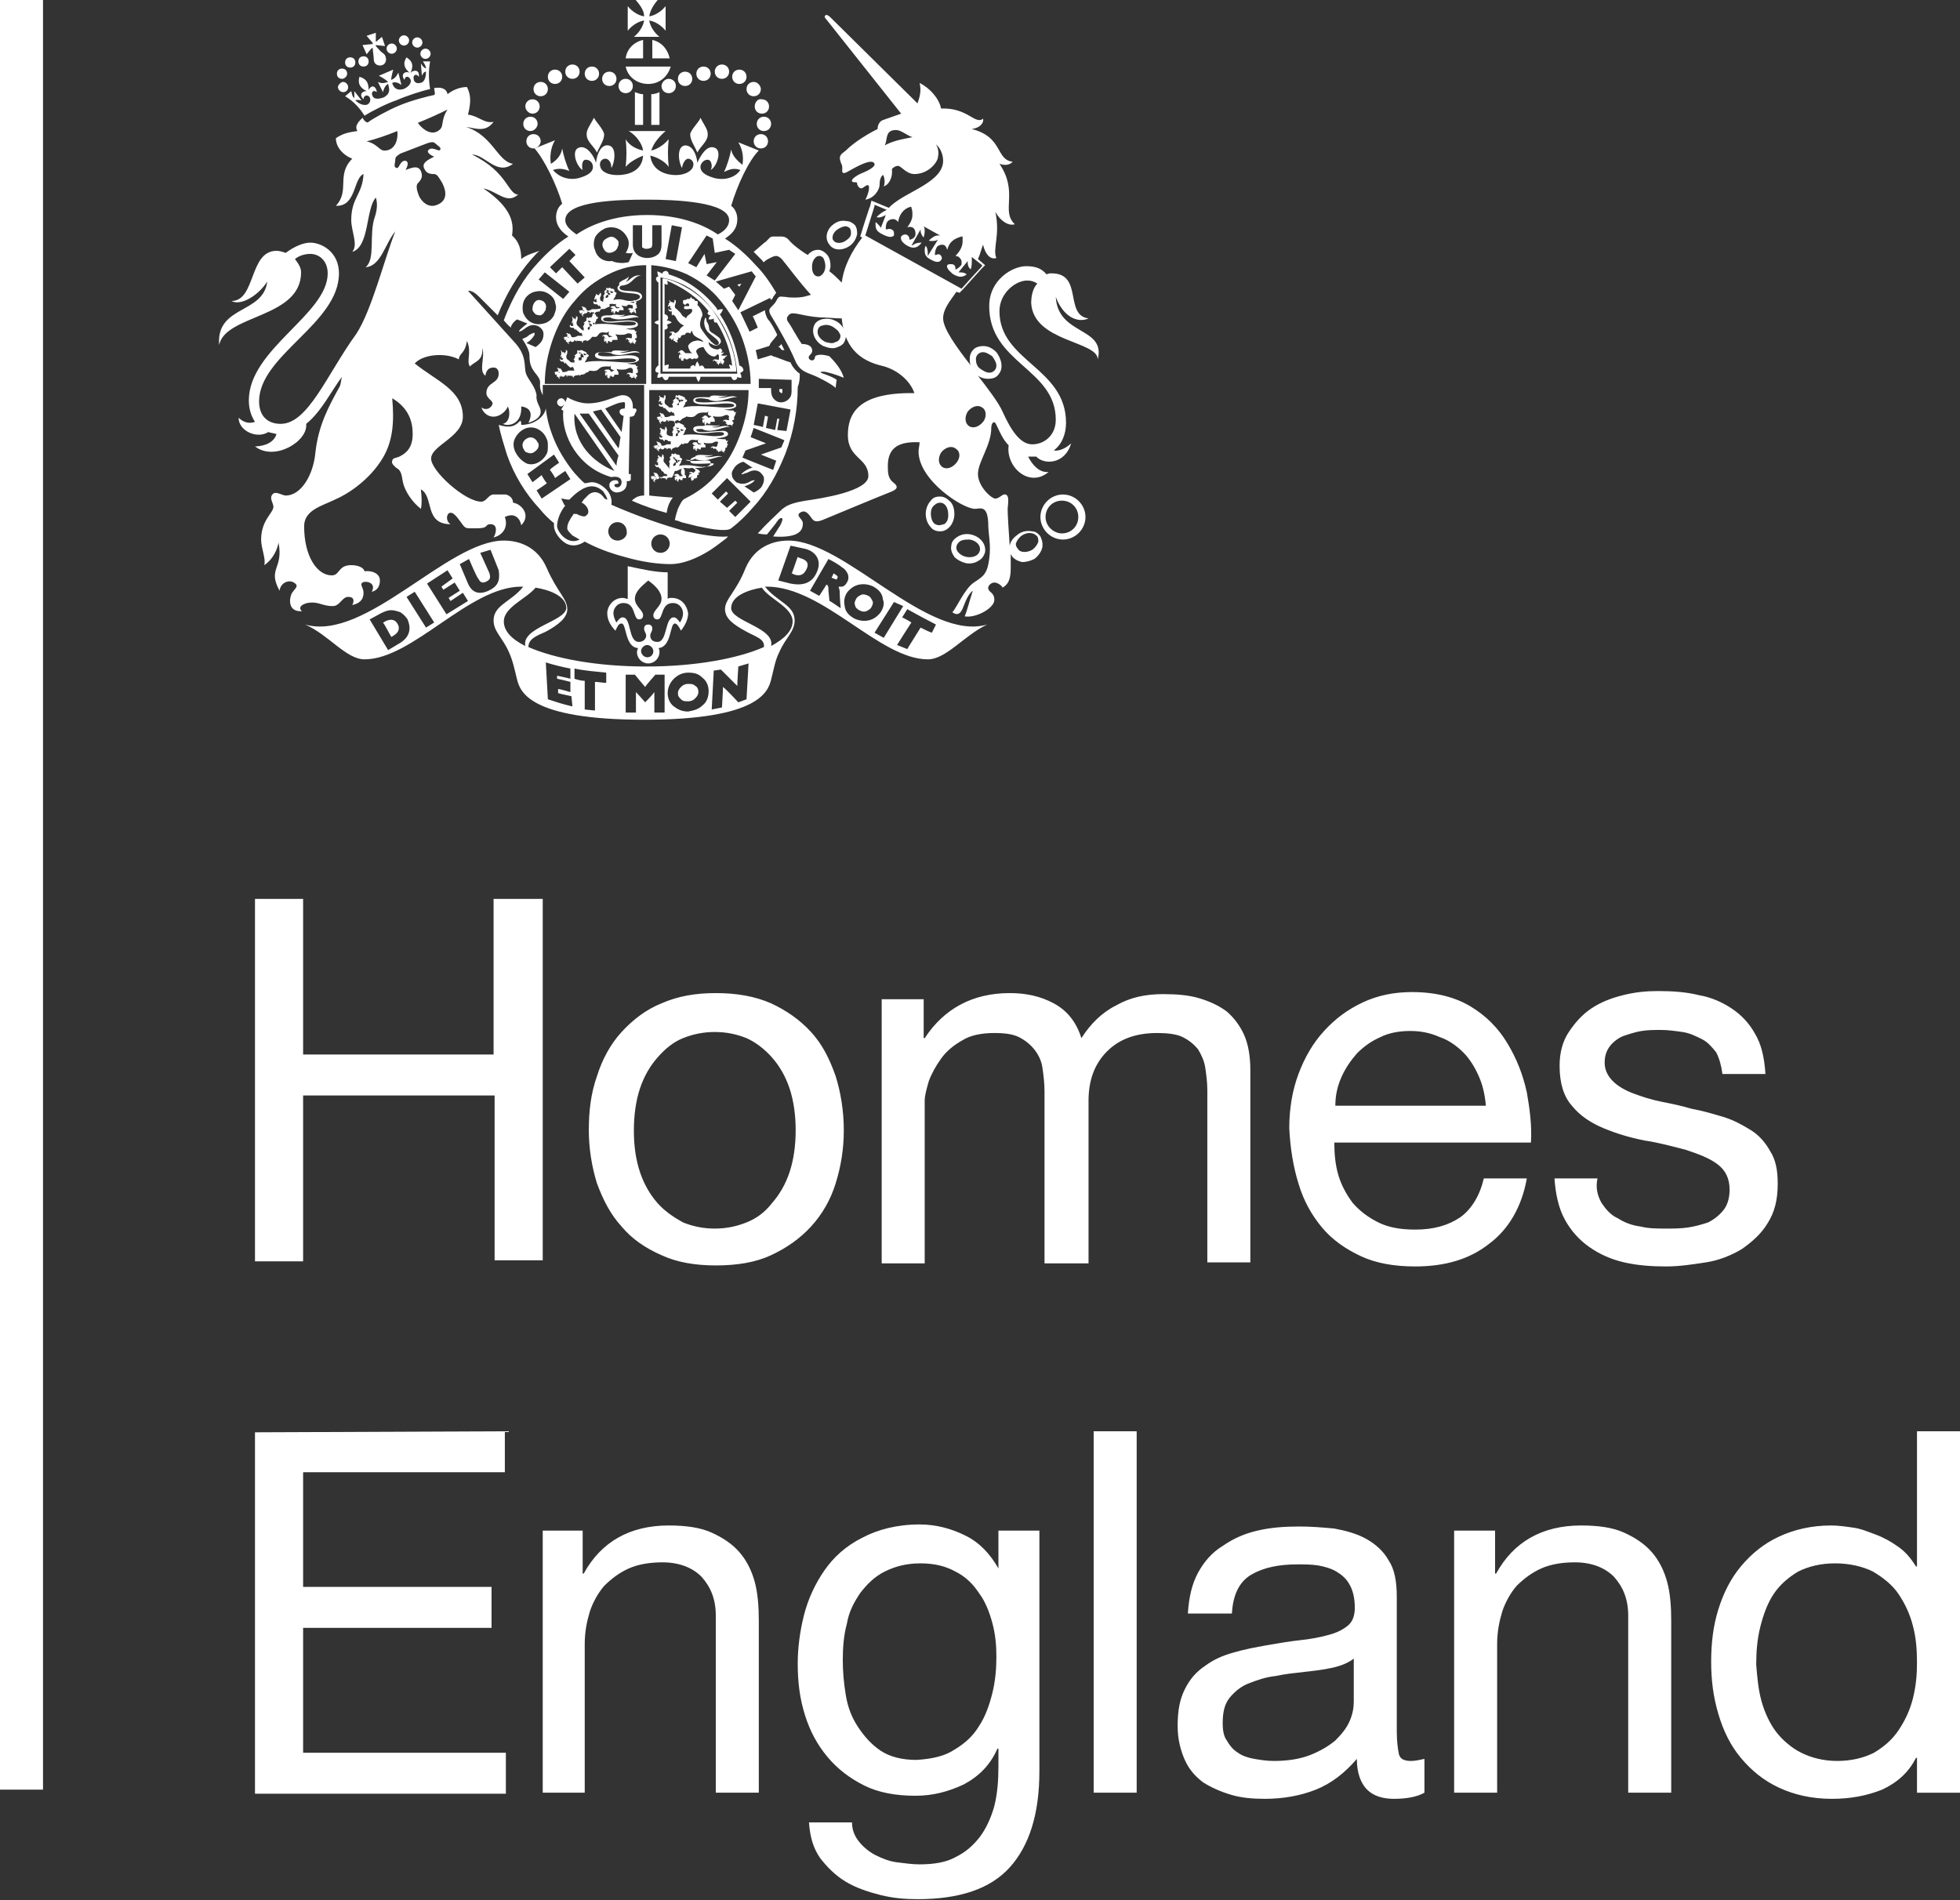<svg version="1.1" id="Layer_1" xmlns="http://www.w3.org/2000/svg" x="0" y="0" viewBox="0 0 191.4 185.6" xml:space="preserve"><rect x="0" y="0" width="191.4" height="185.6" fill="#333333" stroke="none"/><style>.st0{fill:#fff}</style><path class="st0" d="M0-.1h4.2v174.9H0zm29.6 87.9V103h18.6V87.8H53v35.3h-4.7V107H29.6v16.2h-4.7V87.8h4.7zm28.7 17.3c.5-1.6 1.3-3.1 2.4-4.3 1.1-1.2 2.4-2.2 3.9-2.8 1.6-.7 3.3-1 5.3-1s3.8.3 5.4 1c1.5.7 2.8 1.6 3.9 2.8 1.1 1.2 1.8 2.6 2.4 4.3.5 1.6.8 3.4.8 5.3s-.3 3.6-.8 5.2-1.3 3-2.4 4.2-2.4 2.1-3.9 2.8c-1.5.7-3.3 1-5.4 1-2 0-3.8-.3-5.3-1-1.6-.7-2.9-1.6-3.9-2.8-1.1-1.2-1.8-2.6-2.4-4.2-.5-1.6-.8-3.4-.8-5.2 0-1.9.2-3.6.8-5.3zm4.2 9.4c.4 1.2 1 2.2 1.7 3s1.6 1.4 2.5 1.9c1 .4 2 .6 3.1.6s2.1-.2 3.1-.6 1.8-1 2.5-1.9c.7-.8 1.3-1.8 1.7-3 .4-1.2.6-2.6.6-4.1s-.2-2.9-.6-4.1-1-2.2-1.7-3-1.6-1.5-2.5-1.9c-1-.4-2-.6-3.1-.6s-2.1.2-3.1.6-1.8 1.1-2.5 1.9c-.7.8-1.3 1.8-1.7 3s-.6 2.6-.6 4.1c0 1.6.2 2.9.6 4.1zm27.7-16.9v3.8h.1c1.9-2.9 4.7-4.4 8.3-4.4 1.6 0 3 .3 4.3 1s2.2 1.8 2.7 3.4c.9-1.4 2-2.5 3.4-3.2 1.4-.8 2.9-1.1 4.6-1.1 1.3 0 2.5.1 3.5.4s1.9.7 2.7 1.3c.7.6 1.3 1.4 1.7 2.3s.6 2.1.6 3.4v18.8h-4.2v-16.8c0-.8-.1-1.5-.2-2.2s-.4-1.3-.7-1.8c-.4-.5-.9-.9-1.5-1.2-.6-.3-1.5-.4-2.5-.4-2.1 0-3.7.6-4.9 1.8-1.2 1.2-1.8 2.8-1.8 4.8v15.9H102v-16.8c0-.8-.1-1.6-.2-2.3s-.4-1.3-.8-1.8-.9-.9-1.5-1.2c-.6-.3-1.4-.4-2.4-.4-1.2 0-2.3.2-3.1.7-.9.5-1.6 1.1-2.1 1.8s-.9 1.4-1.2 2.2c-.2.7-.4 1.4-.4 1.9v15.9h-4.2V97.6h4.1zm55.2 23.9c-1.9 1.5-4.3 2.2-7.2 2.2-2 0-3.8-.3-5.3-1s-2.8-1.6-3.8-2.8c-1-1.2-1.8-2.6-2.3-4.3-.5-1.6-.8-3.4-.9-5.4 0-1.9.3-3.7.9-5.3.6-1.6 1.4-3 2.5-4.2s2.3-2.1 3.8-2.8c1.5-.7 3.1-1 4.8-1 2.3 0 4.2.5 5.7 1.4s2.7 2.1 3.6 3.6c.9 1.5 1.5 3 1.9 4.8.3 1.7.5 3.3.4 4.9h-19.2c0 1.1.1 2.2.4 3.2.3 1 .8 1.9 1.4 2.7.7.8 1.5 1.4 2.5 1.9s2.2.7 3.6.7c1.8 0 3.2-.4 4.4-1.2 1.1-.8 1.9-2.1 2.3-3.8h4.2c-.5 2.8-1.8 5-3.7 6.4zm-1-16.4c-.4-.9-.9-1.7-1.5-2.3s-1.4-1.2-2.3-1.5c-.9-.4-1.8-.6-2.9-.6-1.1 0-2.1.2-2.9.6-.9.4-1.6.9-2.3 1.6-.6.7-1.1 1.4-1.5 2.3s-.6 1.8-.6 2.8h14.7c-.1-1.1-.3-2-.7-2.9zm12 12.4c.4.6.9 1.2 1.6 1.5.6.4 1.4.7 2.2.8.8.2 1.6.2 2.5.2.7 0 1.4 0 2.1-.1.7-.1 1.4-.3 2-.5.6-.3 1.1-.7 1.5-1.2s.6-1.2.6-2c0-1.1-.4-1.9-1.2-2.5s-1.9-1-3.1-1.4c-1.2-.3-2.6-.7-4-.9-1.5-.3-2.8-.7-4-1.2s-2.3-1.2-3.1-2.2c-.8-.9-1.2-2.2-1.2-3.9 0-1.3.3-2.4.9-3.3.6-.9 1.3-1.7 2.2-2.3.9-.6 1.9-1 3.1-1.3s2.3-.4 3.4-.4c1.5 0 2.8.1 4 .4 1.2.2 2.3.7 3.2 1.3.9.6 1.7 1.4 2.3 2.5.6 1 .9 2.3 1 3.9h-4.2c-.1-.8-.3-1.5-.6-2.1-.4-.5-.8-1-1.4-1.3-.6-.3-1.2-.6-1.9-.7s-1.4-.2-2.1-.2c-.6 0-1.3 0-1.9.1-.6.1-1.2.3-1.8.5-.5.2-1 .6-1.3 1s-.5.9-.5 1.6.3 1.3.8 1.8 1.2.9 2 1.2 1.7.6 2.7.8c1 .2 2 .4 3 .7 1.1.2 2.1.5 3.1.8s1.9.8 2.7 1.3 1.4 1.2 1.9 2.1c.5.8.7 1.8.7 3.1 0 1.6-.3 2.8-1 3.9-.6 1-1.5 1.8-2.5 2.5-1 .6-2.2 1.1-3.5 1.3-1.3.2-2.6.4-3.9.4-1.4 0-2.8-.1-4.1-.4s-2.4-.8-3.4-1.5-1.8-1.6-2.4-2.7c-.6-1.1-.9-2.5-1-4h4.2c-.2.9 0 1.7.4 2.4zM49.3 139.8v4H29.6V155H48v4H29.6v12.2h19.8v4H24.9v-35.3l24.4-.1zm7.6 9.8v4.1h.1c1.7-3.1 4.5-4.7 8.3-4.7 1.7 0 3.1.2 4.2.7s2 1.1 2.7 1.9c.7.8 1.2 1.8 1.5 2.9.3 1.1.4 2.4.4 3.8v16.8h-4.2v-17.3c0-1.6-.5-2.8-1.4-3.8-.9-.9-2.2-1.4-3.8-1.4-1.3 0-2.4.2-3.3.6-.9.4-1.7 1-2.4 1.7-.6.7-1.1 1.6-1.4 2.5-.3 1-.5 2-.5 3.2v14.5H53v-25.6h3.9v.1zm41.7 32.8c-1.9 2.1-4.9 3.1-9 3.1-1.2 0-2.4-.1-3.6-.4-1.2-.3-2.4-.7-3.4-1.3s-1.8-1.4-2.5-2.3c-.7-1-1-2.1-1.1-3.5h4.2c0 .8.3 1.4.7 1.9.4.5 1 1 1.6 1.3s1.3.6 2.1.7c.8.1 1.5.2 2.2.2 1.4 0 2.6-.2 3.5-.7 1-.5 1.7-1.1 2.4-2 .6-.8 1.1-1.9 1.4-3 .3-1.2.4-2.5.4-3.9v-1.7h-.1c-.7 1.6-1.8 2.7-3.3 3.5-1.5.7-3 1.1-4.7 1.1-1.9 0-3.6-.3-5-1s-2.6-1.6-3.6-2.8-1.7-2.5-2.2-4.1-.7-3.2-.7-5c0-1.5.2-3.1.6-4.7.4-1.6 1.1-3.1 2-4.4.9-1.3 2.1-2.4 3.7-3.2 1.5-.8 3.4-1.3 5.6-1.3 1.6 0 3.1.4 4.5 1.1 1.4.7 2.4 1.8 3.2 3.2v-3.7h4V173c0 4.2-1 7.3-2.9 9.4zm-5.4-11.5c1-.6 1.8-1.3 2.4-2.3.6-.9 1-2 1.3-3.2s.4-2.4.4-3.6c0-1.1-.1-2.2-.4-3.3s-.7-2.1-1.3-2.9c-.6-.9-1.3-1.6-2.3-2.1-.9-.5-2-.8-3.4-.8s-2.5.3-3.5.8-1.7 1.2-2.4 2.1c-.6.9-1.1 1.8-1.3 3-.3 1.1-.4 2.3-.4 3.5s.1 2.3.3 3.5c.2 1.2.6 2.2 1.2 3.1.6.9 1.3 1.7 2.2 2.3.9.6 2.1.9 3.5.9 1.6-.1 2.8-.4 3.7-1zm17.8-31.1v35.3h-4.2v-35.3h4.2zm28.1 35.3c-.7.4-1.7.6-3 .6-1.1 0-2-.3-2.6-.9s-1-1.6-1-3c-1.2 1.4-2.5 2.4-4 3s-3.2.9-5 .9c-1.2 0-2.3-.1-3.3-.4s-1.9-.7-2.7-1.2c-.8-.6-1.4-1.3-1.8-2.2s-.7-2-.7-3.3c0-1.5.2-2.6.7-3.6s1.1-1.7 2-2.3c.8-.6 1.7-1 2.8-1.3 1-.3 2.1-.5 3.2-.7 1.2-.2 2.3-.4 3.3-.5s2-.3 2.7-.5c.8-.2 1.4-.5 1.9-.9s.7-1 .7-1.8c0-.9-.2-1.7-.5-2.2-.3-.6-.8-1-1.3-1.3s-1.2-.5-1.8-.6c-.7-.1-1.3-.1-2-.1-1.8 0-3.3.3-4.5 1s-1.8 2-1.9 3.8H116c.1-1.6.4-2.9 1-4s1.4-2 2.4-2.6c1-.7 2.1-1.2 3.4-1.5s2.6-.4 4.1-.4c1.2 0 2.3.1 3.4.2 1.1.2 2.2.5 3.1 1 .9.5 1.7 1.2 2.2 2.1.6.9.8 2.1.8 3.6v13.1c0 1 .1 1.7.2 2.2.1.5.5.7 1.2.7.4 0 .8-.1 1.3-.2v3.3zm-6.9-13.1c-.5.4-1.2.7-2.1.9-.9.2-1.8.3-2.7.4-.9.1-1.9.2-2.8.4-1 .1-1.8.4-2.6.7-.8.3-1.4.8-1.9 1.4-.5.6-.7 1.4-.7 2.5 0 .7.1 1.3.4 1.7.3.5.6.9 1.1 1.2.4.3 1 .5 1.6.6s1.2.2 1.9.2c1.4 0 2.6-.2 3.6-.6 1-.4 1.8-.9 2.4-1.4.6-.6 1.1-1.2 1.4-1.9s.4-1.3.4-1.9V162zm13.8-12.4v4.1h.1c1.7-3.1 4.5-4.7 8.3-4.7 1.7 0 3.1.2 4.2.7 1.1.5 2 1.1 2.7 1.9.7.8 1.2 1.8 1.5 2.9.3 1.1.4 2.4.4 3.8v16.8H159v-17.3c0-1.6-.5-2.8-1.4-3.8-.9-.9-2.2-1.4-3.8-1.4-1.3 0-2.4.2-3.3.6-.9.4-1.7 1-2.4 1.7-.6.7-1.1 1.6-1.4 2.5-.3 1-.5 2-.5 3.2v14.5H142v-25.6h4v.1zm41.2 25.6v-3.5h-.1c-.7 1.4-1.8 2.4-3.3 3.1-1.5.6-3.1.9-4.9.9-2 0-3.7-.4-5.2-1.1-1.5-.7-2.7-1.7-3.7-2.9s-1.7-2.6-2.2-4.3-.7-3.3-.7-5.1.2-3.5.7-5.1 1.2-3 2.2-4.2 2.2-2.2 3.7-2.9 3.2-1.1 5.1-1.1c.7 0 1.4.1 2.1.2.8.1 1.5.4 2.3.7s1.5.7 2.2 1.2 1.2 1.1 1.7 1.9h.1v-13.2h4.2v35.3h-4.2v.1zm-15.2-9.1c.3 1.1.8 2.2 1.4 3s1.5 1.6 2.5 2.1 2.2.8 3.5.8c1.4 0 2.6-.3 3.6-.8 1-.6 1.8-1.3 2.4-2.2.6-.9 1.1-1.9 1.4-3.1.3-1.2.4-2.3.4-3.5 0-1.3-.1-2.5-.4-3.6-.3-1.2-.8-2.2-1.4-3.1s-1.5-1.6-2.5-2.2c-1-.5-2.3-.8-3.7-.8s-2.6.3-3.6.8c-1 .6-1.8 1.3-2.4 2.2-.6.9-1 2-1.3 3.2s-.4 2.4-.4 3.7c.1 1.2.2 2.4.5 3.5zM22.7 32.9zm49.5 2.8c-.3-1.8-.9-3.5-1.9-5 .1-.1.2-.2.3-.5-.2 0-.4 0-.5.1-.1-.1-.1-.2-.2-.3-1.3-1.6-2.9-2.7-4.6-3.2 0-.3-.3-.4-.4-.3-.1 0-.2.1-.2.2h-.1c-.1-.1-.2-.1-.4-.2 0 .2 0 .3.1.5-.1 0-.2.1-.2.1-.1.1 0 .4.2.5v3.7c-.1 0-.3.1-.4.2.1.1.3.2.4.2v4c-.2.1-.3.3-.3.5 0 .1.1.2.3.2v.1c-.1.1-.1.2-.1.4.1 0 .3 0 .4-.1h.1c0 .1.1.2.2.3s.4 0 .4-.3H68c0 .2.1.3.2.5.1-.1.2-.3.2-.5h3c.1.3.3.4.4.3.1 0 .2-.1.2-.3.1.1.2.1.4.1 0-.1 0-.3-.1-.4v-.1c.1 0 .2-.1.3-.2 0-.2-.1-.4-.4-.5zm-2.6-5.4c1.4 1.7 2.2 3.9 2.4 6.2h-7.5v-9.4c2 .3 3.8 1.4 5.1 3.2z"/><path class="st0" d="M71.9 36.1c-.2-2.1-1.1-4.1-2.3-5.8-.6-.8-1.4-1.5-2.2-2-.8-.5-1.6-.9-2.5-1.1h-.2v9.1h7.2v-.2zm-2.7-5.7c-.1.1-.1.2-.1.2 0 .1.1.2.3.2-.1.1-.2.2-.2.4.2 0 .4 0 .5-.1 0 .2 0 .3.1.4h.2c.8 1.3 1.3 2.7 1.5 4.2-.1 0-.2-.1-.3-.1 0 .2.1.3.1.4h-2.5c0-.1-.1-.2-.2-.3-.1 0-.2 0-.3.1 0-.2-.1-.3-.2-.5-.1.1-.2.3-.2.5-.1-.1-.2-.2-.3-.1-.1 0-.2.1-.2.3h-2.2c.1-.1.1-.2.1-.4-.2 0-.3.1-.4.1v-3.5c.1 0 .3-.1.3-.2s0-.2-.1-.3c.1 0 .3-.1.5-.2-.1-.1-.3-.2-.5-.2.1-.1.2-.2.1-.4 0-.1-.2-.2-.3-.2v-3c.1.1.2.1.3.1 0-.2 0-.3-.1-.4 1.6.7 3 1.6 4.1 3z"/><path class="st0" d="M70.4 34.7c.1-.1.3-.2.3-.3-.2.1-.3 0-.3 0 .1-.1.2 0 .1-.2s-.2-.2-.3-.1c-.1.1-1 0-1-.7.1.1.2.2.3.2.4.3.8.1.9-.2 0-.4-.3-.5-.7-.8-.2-.1-.3-.2-.4-.3-.1-.3 0-.5-.3-.9 0-.1 0-.2-.1-.4-.2.3-.2.9.2 1.4.4.4 1.1.8 1.1 1.1 0 .1-.1.2-.2.2-.2 0-.3-.1-.5-.3 0 0-.1 0-.1-.1-.3-.3-.6-.7-.8-1-.4-.5-.2-.9-.1-1.3.3-.3-.2-1.1-.4-1.2 0 0 .1-.2 0-.4h-.2c-.1-.1-.1-.2-.2-.2-.2 0-.1-.1-.2-.2-.1.1-.1.2-.2.2h-.2c-.1.1-.1.1-.3.1-.1 0-.1.1-.1.2s0 .2.1.2l.1.1.1-.1c.1-.1.3-.1.3.1 0 .1 0 .1-.1.1h-.3c-.1 0-.1.1-.1.2s.1.1.3.1c.2 0 .5-.1.5.1 0 .4-.5.4-.6.8-.1-.1-.2-.2-.3-.2-.1-.1-.2-.3-.3-.4l-.3-.3c-.2-.1-.2-.2-.2-.3 0-.1.1-.3.1-.4v-.1c0-.1-.1-.1-.2-.1l.1.1-.1.1v.2c0-.1-.1-.2-.2-.2h-.1c0-.1-.1-.2-.2-.1h.1v.1c0 .1.1.1.2.1-.2-.1-.3 0-.3.1v.1c-.1 0-.1.1 0 .2v-.1h.2c-.1.1-.1.2.1.3-.1.1-.3.1-.3-.1-.1.2.1.4.3.3v.3c0 .1 0 .1.1.1v-.1c.3.2.3.3.3.3.1.2.3.6.8.8-.2.1-.4.3-.5.5-.1.1-.3.3-.4.2-.1 0-.1-.1-.1-.1-.1 0-.1-.1-.1 0h-.1c-.1 0-.2 0-.2.1h.2v.1c0 .1 0 .1.3.1 0 0-.1.1-.1 0-.1 0-.2-.1-.2 0l-.1.1c-.1 0-.2.2-.1.3 0 0 0-.1.1-.1v.1c.1.1.1.2.3-.1 0 .1-.1.3 0 .3h.1c0 .1.2.2.3.1 0 0-.1-.1-.1-.2h.1c.1-.1 0-.2 0-.3 0 0 .1.2.2.1.1 0 .1-.1.1-.2.2-.1.3-.1.4-.1 0-.1.1-.2.2-.2.2 0 .2 0 .3.1 0-.1.1-.2.2-.3 0 .7.9.7 1.1 1.1-.3-.1-.6-.2-.8-.1-.2 0-.6.2-.7.5 0 .2.2.6.4.7H67c-.2 0-.2-.3-.5-.3 0 0-.1 0-.1.1-.1 0-.2.1-.2.2 0 0 .1-.1.2-.1v.1s0 .1.1.1h.1c0 .1-.3-.1-.3.2v.1c0 .1.1.2.2.1l-.1-.1h.1v.2c0 .1.1.2.3.1 0 0-.1 0-.1-.1h.1V35h.1c0 .1.1.1.2.1s.1 0 .1-.1c0 0 .1 0 .1.1 0-.1 0-.2.3 0l.2-.1s.2.1.3 0c.1-.1.1-.1.1-.2l-.2-.4c-.1-.3.4-.5.7-.5.1.2.4.8.9.9.3.1.4-.2.5-.2l.1.1v.4c0 .1-.2 0-.3 0h-.1c-.1 0-.2.1-.2.2 0 0 .1-.1.2-.1 0 .1.2.2.3.1-.1.1-.2.2-.1.2h.1c0 .1.1.2.1.2v-.2h.1c.1 0 0-.2.1-.2v.2h.1c0 .1.1.1.2.1 0 0-.1 0-.1-.1l.1-.1c.1-.2-.1-.2-.1-.3s.2 0 .2-.2c.1-.1.2-.1.2-.2-.4.1-.5 0-.6 0zm-3.5-4.9zM62 39.9h-.2v-.2c0-.6-.3-1.1-1-1.1-.6 0-1.8.8-3.4.8-.7 0-1.5-.3-2-.6l-.2.5c0-.2-.2-.4-.4-.4s-.4.2-.4.4.2.4.4.4c.1 0 .2-.1.3-.2l-.3.5c.1 0 .1.1.2.1-.2 2.5 1.5 5.6 4.7 6.5.5-.1 1 0 1 .5 0 .3-.2.5-.4.5s-.3-.1-.3-.2c0-.2.4-.1.4-.2 0-.2-.1-.3-.3-.3s-.6.1-.6.5.4.7.7.7c.4 0 1.1-.2 1-1.1.2 0 .4 0 .4-.2v-.5h-.2l.1-5.6h.1c.2 0 .4-.1.4-.3.3-.4.1-.5 0-.5zm-5.9.5L60 46c-2-.8-4.1-2.7-3.9-5.6zm4.1 5.1l-3.6-5.1h.9l2.9 4.1c-.1.3-.2.7-.2 1zm-2.3-5.3c.3-.1.5-.1.8-.2l1.9 2.7c-.1.4-.1.8-.2 1.1l-2.5-3.6zm3.1-.3c-.3 0-.5.1-.5.3s.1.3.3.4h.1l-.2 1.6-1.6-2.3c.7-.3 1.3-.6 1.7-.6.2-.1.3 0 .2.6zm-.3-12zm.8 1.6c.8 0 1.2-.3 1.2-.5 0-.9-2.2-.3-2.2-.9 0-.1.1-.2.2-.2 1.1-.1 1.1-.9 1.9-1-.9-.1-1.1.6-1.5.6.2-.1.3-.4.3-.5-.2.3-.6.3-.9.6 0 0-.1.1 0 .2-.1.1-.2.2-.2.3 0 .8 2.2.3 2.2.9 0 .2-.4.4-1 .4-.5 0-.8-.3-1.6-.1 0-.1.3-.4.2-.5.1 0 .1-.1.1-.2 0 0-.1-.1-.2-.1v-.2s-.1-.1-.2-.1-.2 0-.2-.1h-.1s-.1 0-.1.1c0 0-.1-.1-.2-.1v.2c-.1 0-.2.2-.2.2 0 .1.1.1.1.1-.1.1-.1.3-.2.3 0 0 0 .1.1.1-.1.2-.1.4-.1.5 0 0-.1-.1-.2-.1-.1-.1-.1-.1-.1-.3 0-.1.1-.2.1-.3v-.1c0-.1-.1-.1-.2-.1 0 0 .1 0 .1.1 0 0-.1 0-.1.1v.2c0-.1 0-.2-.1-.2h-.1c0-.1-.1-.1-.2-.1h.1v.1c0 .1 0 .1.1.1-.1-.1-.2 0-.2.1v.1c-.1 0-.1.1 0 .2 0 0 0-.1.1-.1h.1c-.1.1-.1.2 0 .2 0 .2-.3.1-.3 0-.2.2.1.4.3.3 0 0 0 .1.1.1 0 0 0 .1.1.1v-.1s.1.1.2.3c-.2.1-.5.1-.5.1h-.4c-.1.1-.4.2-.5.1 0 0 0-.1-.1-.2l-.1-.1H57c-.1-.1-.2-.1-.2 0 0 0 .1 0 .1.1v.1s0 .1.2.2H57c-.1-.1-.1-.1-.2-.1h-.1c-.1 0-.2.1-.2.2 0 0 0-.1.1-.1v.1c0 .1.1.2.3 0 0 .1-.2.2-.1.2 0 .1.1.2.2.2 0 0-.1-.1-.1-.2h.1c.1 0 .1-.2.1-.2s0 .2.1.1c.1 0 .2-.1.2-.2l.1.1s.1 0 .1-.1v.2s.2-.1.2-.2v.1h.2v.1-.1s0 .1.1.2c0-.3.2-.2.4-.3 0 0 0 .1-.1.1.1 0 .2-.1.2-.2l.1-.1c.1 0 .2 0 .2-.1v.1c.2 0 .4-.2.5-.2.4-.1-.3-.4.6-.3.1 0 .2 0 .2-.1-.1.1-.1.4.1.4.1 0 .2 0 .2.1h-.2c-.2.1-.2-.3-.4-.2h-.1c-.1 0-.2.1-.2.2l.1-.1s0 .1.1.1h.1c0 .1-.3 0-.2.2v.1c0 .1 0 .1.2.1 0 0-.1 0-.1-.1h.1v.1c0 .1.1.2.2.1 0 0-.1 0-.1-.1h.1v-.1h.1s.1.1.2.1c.1-.1 0-.2.1-.2h.4s0-.3-.1-.3 0-.1-.1-.2c.1.1.3.1.4.1.3 0 0 0 .2-.1.1-.1.3 0 .4 0 0 0 .1 0 .1.1v.2c0 .1-.2 0-.2 0h-.1c-.1 0-.2.1-.2.2l.1-.1c0 .1.1.1.2.1-.1 0-.2.2-.1.2h.1c0 .1 0 .1.1.1v-.1h.1c.1 0 0-.1.1-.2v.2h.1c0 .1.1.1.2.1 0 0-.1 0-.1-.1v-.1c0-.2-.1-.2-.1-.2 0-.1.2 0 .2-.2 0 0 0-.1-.1-.1 0 0 .1 0 .1-.1-.1 0-.1-.1-.1-.2 0 0 .1-.1.1-.2 0 .1-.2.1-.2 0 0 0 0-.1-.1-.1.1.4 0 .3-.4.2zm-2-1.1c0 .1-.1.1-.2.1-.1-.1 0-.1-.1-.2.1 0 .2.1.3.1zm.1.4s0-.1 0 0c-.1-.1-.1 0 0 0h-.2v.2s-.1.1-.2.1-.1-.1 0-.2c0 0 0-.1.1-.1h.1c0-.1 0-.1-.1-.1 0 0 .1 0 0-.1h-.1v-.1h.1l.2.1c.1.1.1.1.1.2zm.1-.2c-.1 0-.1-.1-.1-.2 0 0 .2.1.3.1-.1.1-.1.2-.2.1z"/><path class="st0" d="M56.7 32.1l-.3-.3c-.1-.1-.1-.2-.1-.3 0-.1.1-.2.1-.4V31c0-.1-.1-.1-.2-.1l.1.1-.1.1v.2c0-.1-.1-.2-.1-.2H56c0-.1-.1-.2-.2-.1h.1v.1c0 .1.1.1.2.1-.2-.1-.2 0-.2.1v.1c-.1 0-.1.1 0 .2v-.1h.1c-.1.1-.1.2 0 .2 0 .2-.3.2-.3 0-.2.2.1.4.3.3 0 0 0 .1.1.1 0 .1 0 .1.1.1v-.1s.1.2.3.3c.1.1.2.2.3.1 0 .1.1.3.1.3h-.5c-.1.1-.5.2-.6.1 0 0 0-.1-.1-.2 0-.1-.1-.1-.1-.1h-.1c-.1-.1-.2-.1-.2 0 0 0 .1 0 .1.1v.1s0 .1.2.2h-.1c-.1-.1-.1-.2-.2-.1h-.1c-.1 0-.2.1-.2.2 0 0 0-.1.1-.1v.1c0 .1.1.2.3 0-.1.1-.2.2-.1.3h.1c0 .1.1.2.2.2 0 0-.1-.1-.1-.2h.1c.1 0 .1-.2.1-.2 0 .1 0 .2.2.2.1 0 .2-.1.2-.2l.1.1s.1 0 .1-.1c0 .1 0 .1-.1.2 0 0 .2-.1.2-.2v.1h.3v.1s0-.1.1-.1c0 0 0 .1.1.2 0-.3.2-.2.4-.3 0 0 0 .1-.1.1.2.1.6-.3.6-.4h.2c.6.1.2-.6 1.2-.4.1 0 .2-.1.3-.1-.1.1-.1.4.1.4.1 0 .2.1.2.1h-.2c-.2.2-.2-.3-.5-.2H59c-.1 0-.2.1-.2.2 0 0 .1-.1.2-.1v.1s0 .1.1.1h.1c0 .1-.3-.1-.2.2v.1c0 .1.1.1.2.1 0 0-.1 0-.1-.1h.1v.1c0 .1.1.2.2.1 0 0-.1 0-.1-.1h.1v-.1h.1c0 .1.1.1.2.1.2-.1 0-.2.2-.2h.4c0-.1 0-.3-.1-.4-.1 0 0-.1-.1-.2.1.1.3.1.5.1.3 0 .4 0 .6-.1.2-.1.4 0 .4 0s.1 0 .1.1v.3c0 .1-.2 0-.3 0h-.1c-.1 0-.2.1-.2.2 0 0 .1-.1.2-.1 0 .1.1.2.2.1-.1.1-.2.2-.1.2h.1c0 .1 0 .1.1.2v-.1h.1c.1 0 0-.1.1-.2v.2h.1c0 .1.1.1.2.1 0 0-.1 0-.1-.1l.1-.1c.1-.2-.1-.2-.1-.3s.2 0 .2-.2c0 0 0-.1-.1-.1 0 0 .1 0 .1-.1-.1 0-.1-.1-.1-.2 0 0 .1-.1.1-.2 0 .1-.2.1-.2 0 0 0 0-.1-.1-.1-.2 0-.4 0-.8-.1.5 0 1.2-.1 1.2-.4 0-.2-.2-.4-1-.4-.7 0-2.4.3-2.4-.1 0-.2.3-.2.7-.2 0 0 .1.1.2.1.9.3 2.1-.2 2.6-.1-.7-.5-1.2 0-2-.1.4 0 .6-.1.6-.2-.3.2-1-.1-1.3.1h-.1c-.5 0-.9 0-.9.3 0 .7 2 .3 2.6.3s.8.1.8.2c0 .2-.6.2-1 .2-.5 0-2.2-.3-3.1-.1.1-.2.3-.4.2-.5.1 0 .2-.1.2-.2-.1-.1-.1-.1-.2-.1v-.1s0-.1-.1-.1c0 0-.1-.1-.2-.1-.1.4-.1.4-.2.4h-.1c-.1 0-.1 0-.1.1 0 0-.1-.1-.2-.1 0 .1-.1.2 0 .3-.1 0-.2.2-.3.2 0 .1.1.1.1.1-.1.1-.1.3-.2.3l.1.1v.3l-.2-.1-.1-.1zm1.2-.6s.2.1.3.1c-.1 0-.1.1-.2.1s-.1-.2-.1-.2zm-.2-.1c0 .1-.1.1-.2.1-.1-.1 0-.1-.1-.2.1 0 .3.1.3.1zm-.3.6c.1-.1.1-.1 0 0 .1-.1.2-.1.2-.1 0-.1 0-.1-.1-.1.1 0 .1 0 .1-.1h-.1v-.1h.1l.2.1v.2s0-.1-.1-.1v.1h-.1v.2c0 .1-.1.1-.2.1V32zm.6 1.3zm-.8 3.1c.3 0 .3-.2.4-.2 1.2.2.5-.5 1.9-.4.1 0 .1 0 .2-.1-.1.1-.1.4.1.4.1 0 .2.1.2.1-.1 0-.2 0-.2.1-.2.1-.2-.3-.5-.2h-.1c-.1 0-.2.1-.2.2l.1-.1s0 .1.1.1h.1c0 .1-.3 0-.2.2v.1c0 .1 0 .1.2.1 0 0-.1 0-.1-.1h.1v.2c0 .1.1.2.3.1 0 0-.1 0-.1-.1h.1v-.1h.1c0 .1.1.1.2.1.2-.1 0-.2.1-.2h.4c0-.1 0-.3-.1-.4-.1 0 0-.1-.1-.2.1.1.3.1.5.1.3 0 .4 0 .6-.1.2-.1.4-.1.4 0 0 0 .1 0 .1.1v.3c0 .1-.2 0-.3 0h-.1c-.1 0-.2.1-.2.2 0 0 .1-.1.2-.1 0 .1.1.2.2.1-.1.1-.2.2-.1.2h.1c0 .1.1.1.1.2v-.1h.1c.1 0 0-.1.1-.2v.2h.1c0 .1.1.1.2.1 0 0-.1 0-.1-.1 0 0 0-.1.1-.1.1-.2-.1-.2-.1-.3s.2 0 .2-.2c0 0 0-.1-.1-.1.1 0 .1 0 .1-.1-.1 0-.1-.1-.1-.2 0 0 .1-.1.1-.2 0 .1-.2.1-.2 0 0 0 0-.1-.1-.1-.2 0-.4 0-.8-.1.4 0 1.2-.1 1.2-.4 0-.2-.3-.4-1-.4s-3 .3-3-.1c0-.3.8-.2 1.3-.1 0 0 .1.1.2.1 1 .3 1.9-.4 2.6-.1-.5-.5-1.2.1-2-.1.4 0 .9-.1.9-.2-.3.2-1.3-.1-1.6.1l-.1.1c-.7 0-1.6-.1-1.6.3 0 .7 2.6.3 3.2.3.6 0 .8.1.8.2 0 .2-.6.2-1 .2-.6 0-3-.3-4 0 .1-.2.3-.4.2-.5.1 0 .2-.1.2-.2-.1-.1-.1-.1-.2-.1v-.1s0-.1-.1-.1c0 0-.1-.1-.2-.1-.1-.1-.2-.1-.2-.1h-.1c-.1 0-.1 0-.1.1 0 0-.1-.1-.2-.1 0 .1-.1.1 0 .3-.1 0-.2.2-.3.2 0 .1.1.1.1.1-.1.1-.1.3-.2.3l.1.1v.2h-.3c-.1 0-.2-.2-.4-.3-.1-.1-.1-.2-.1-.3s.1-.2.1-.4v-.1c0-.1-.1-.1-.2-.1l.1.1-.1.1v.2c0-.1-.1-.2-.2-.2h-.1c0-.1-.1-.2-.2-.1h.1v.1c0 .1.1.1.2.1-.2-.1-.2 0-.2.1v.1c-.1 0-.1.1 0 .2v-.1h.1c-.1.1-.1.2.1.2 0 .2-.3.2-.3 0-.1.2.1.4.3.3 0 0 0 .1.1.1 0 .1 0 .1.1.1v-.1s.2.3.5.5c.1 0 .1 0 .2-.1 0 0 0 .1.1.1 0 .1.1.3.1.3h-.6c-.1.1-.5.2-.6.1 0-.1 0-.1-.1-.2 0-.1-.1-.1-.1-.1h-.1c-.1-.1-.2-.1-.2 0 0 0 .1 0 .1.1v.1s0 .1.2.2h-.1c-.1-.1-.1-.2-.2-.1h-.1c-.1 0-.2.1-.2.2 0 0 0-.1.1-.1v.1c0 .1.1.2.3 0-.1.1-.2.2-.1.3h.1c0 .1.1.2.2.2 0 0-.1-.1-.1-.2h.1c.1 0 .1-.2.1-.2 0 .1 0 .2.2.2.1 0 .2-.1.2-.2l.1.1s.1 0 .1-.1c0 .1 0 .1-.1.2.1 0 .2-.1.2-.2v.1h.3v.1s0-.1.1-.1c0 0 0 .1.1.2 0-.3.4-.2.6-.3 0 0 0 .1-.1.1.1 0 .2 0 .2-.1.3 0 .5-.1.5-.2zm-.4-1.9c0 .1-.1.1-.2.1-.1-.1 0-.1-.1-.2.1 0 .3.1.3.1zm.2.4c-.1 0-.1-.1 0 0-.1-.1-.1 0 0 0h-.2v.2c0 .1-.1.1-.2.1s-.1-.1-.1-.2c0 0 0-.1.1-.1s.1 0 .1-.1 0-.1-.1-.1c.1 0 .1 0 .1-.1h-.1v-.1h.1l.2.1c.1.2.1.2.1.3zm.1-.2c-.1 0-.1-.1-.1-.2 0 0 .2.1.3.1-.2.1-.1.1-.2.1zm14.7 5.7s0-.1 0 0c.1-.1.1-.1.1-.2 0 .1-.2.1-.2 0 0 0 0-.1-.1-.1-.2 0-.4 0-.9-.1.5 0 1.2-.1 1.2-.4 0-.2-.3-.4-1-.4s-3 .3-3-.1c0-.3.8-.2 1.3-.1 0 0 .1.1.2.1.9.3 2-.4 2.6-.3-.7-.3-1.2.2-1.9 0 .4 0 .9-.1.9-.2-.3.2-1.3-.1-1.6.1l-.1.1c-.7 0-1.6-.1-1.6.3 0 .7 2.6.3 3.2.3s.8.1.8.2c0 .2-.6.2-1 .2-.6 0-3-.3-4 0 .1-.2.3-.4.2-.5.1 0 .2-.1.2-.2-.1-.1-.1-.1-.2-.1v-.1s0-.1-.1-.1c0 0-.1-.1-.2-.1-.1-.1-.2 0-.2-.1h-.1c-.1 0-.1 0-.1.1 0 0-.1-.1-.2-.1 0 .1-.1.2 0 .3-.1 0-.2.2-.3.2 0 .1.1.1.1.1-.1.1-.1.3-.2.3l.1.1v.2h-.3c-.1 0-.2-.2-.4-.3-.1-.1-.1-.2-.1-.3s.1-.2.1-.4v-.1c0-.1-.1-.1-.2-.1l.1.1-.1.1v.2c0-.1-.1-.2-.2-.2h-.1c0-.1-.1-.2-.2-.1h.1v.1c0 .1.1.1.2.1-.2-.1-.2 0-.2.1v.1c-.1 0-.1.1 0 .2v-.1h.2c-.1.1-.1.2.1.2 0 .2-.3.2-.3 0-.2.2.1.4.3.3 0 0 0 .1.1.1 0 .1 0 .1.1.1v-.1s.2.3.5.5c0 0 .1-.1.2-.1 0 .1 0 .1.1.1h.1c0 .1.1.3.1.3h-.4c-.1.1-.5.2-.6.1 0-.1 0-.1-.1-.2 0-.1-.1-.1-.1-.1h-.1c-.1-.1-.2-.1-.2 0 0 0 .1 0 .1.1v.1s0 .1.2.2h-.1c-.1-.1-.1-.2-.2-.1h-.1c-.1 0-.2.1-.2.2 0 0 0-.1.1-.1v.1c0 .1.1.2.3 0-.1.1-.2.2-.1.3 0 .1.1.2.2.2 0 0-.1-.1-.1-.2h.1c.1 0 .1-.2.1-.2 0 .1 0 .2.2.2.1 0 .2-.1.2-.2l.1.1s.1 0 .1-.1c0 .1 0 .1-.1.2.1 0 .2-.1.2-.2v.1h.3v.1s0-.1.1-.1c0 0 0 .1.1.2 0-.3.2-.2.4-.3 0 0 0 .1-.1.1.1.1.4-.1.4-.2 0 0 .1 0 .2-.1.2 0 .2-.2.3-.1 1.2.2.5-.5 1.9-.4.1 0 .1-.1.2-.1-.1.1-.1.4.1.4.1 0 .2.1.2.1-.1 0-.2 0-.2.1-.2.1-.2-.3-.5-.2 0 0-.1 0-.1.1-.1 0-.2.1-.2.2l.1-.1s0 .1.1.1h.1c0 .1-.3 0-.2.2v.1c0 .1 0 .1.2.1l-.1-.1h.1v.2c0 .1.1.2.2.1 0 0-.1 0-.1-.1h.1v-.1h.1c0 .1.1.1.2.1.2-.1 0-.2.1-.2h.4c0-.1 0-.3-.1-.4-.1 0 0-.1-.1-.2.1.1.3.1.5.1.3 0 .4 0 .6-.1s.4-.1.4 0c0 0 .1 0 .1.1-.1.2 0 .2 0 .3s-.2 0-.3 0h-.1c-.1 0-.2.1-.2.2 0 0 .1-.1.2-.1 0 .1.1.2.2.1-.1.1-.2.2-.1.2h.1c0 .1 0 .1.1.2v-.1h.1c.1 0 .1-.1.1-.2 0 .1-.1.2 0 .2h.1c0 .1.1.1.2.1 0 0-.1 0-.1-.1l.1-.1c.1-.2-.1-.2-.1-.3s.2 0 .2-.2c0 0 0-.1-.1-.1.1 0 .1 0 .1-.1.1-.2.2-.3.1-.3zM66.5 39s.2.1.3.1c-.1 0-.1.1-.2.1s-.1-.1-.1-.2zm-.2-.1c0 .1-.1.1-.2.1-.1-.1 0-.1-.1-.2.2 0 .3.1.3.1zm-.2.6c0-.1 0-.1 0 0 .1-.1.2-.1.2-.2s0-.1-.1-.1c.1 0 .1 0 .1-.1h-.1V39h.1l.2.1v.2s0-.1-.1-.1v.1h-.1v.2c0 .1-.1.1-.2 0-.1.1-.1 0 0 0z"/><path class="st0" d="M68.6 41.9s.1.1.2.1c.9.3 1.9-.4 2.5-.3-.7-.3-1.2.2-1.8 0 .4 0 .8-.1.8-.2-.3.2-1.2-.1-1.6.1h-.1c-.4 0-.9 0-.9.3 0 .7 1.9.3 2.5.3.5 0 .5.1.5.2 0 .2-.7.2-1 .2-.5 0-2.1-.3-3-.1.1-.2.2-.3.2-.5.1 0 .1-.1.1-.2-.1 0-.1-.1-.2-.1v-.1s0-.1-.1-.1c0 0-.1-.1-.2-.1-.1-.1-.2-.1-.2-.1h-.1c-.1 0-.1 0-.1.1 0 0-.1-.1-.2-.1v.3c-.1 0-.2.2-.2.2 0 .1.1.1.1.1-.1.1-.1.3-.2.3l.1.1v.3h-.1c-.1 0-.2 0-.4-.1-.1-.1-.1-.1-.1-.3 0-.1.1-.2 0-.3v-.1c0-.1-.1-.1-.2-.1l.1.1-.1.1v.2c0-.1-.1-.2-.2-.2h-.1c0-.1-.1-.2-.2 0h.1v.1c0 .1.1.1.2.1-.2-.1-.2 0-.2.1v.1c-.1 0-.1.1 0 .2v-.1h.1c-.1.1-.1.2.1.2 0 .2-.3.2-.3 0-.1.2.1.4.3.3 0 0 0 .1.1.1 0 0 0 .1.1.1V43s0-.1.3 0c0 0 0 .1.1.1h.2v.3h-.4c-.1.1-.5.2-.5.1 0 0 0-.1-.1-.2l-.1-.1h-.1c-.1-.1-.2-.1-.2 0 0 0 .1 0 .1.1v.1s0 .1.2.2h-.1c-.1-.1-.1-.2-.2-.1H64c-.1 0-.2.1-.2.2l.1-.1v.1c0 .1.1.2.3 0 0 .1-.2.2-.1.2h.1c0 .1.1.2.2.2 0 0-.1-.1-.1-.2h.1c.1 0 .1-.2.1-.2s0 .2.2.2c.1 0 .2-.1.2-.2l.1.1s.1 0 .1-.1v.2s.2-.1.2-.2v.1h.2v.1-.1s0 .1.1.2c0-.3.3-.2.5-.4 0 0 0 .1-.1.1.2.1.4-.2.5-.3l.1-.1v.1c.2 0 .2-.1.3-.1.6.1.1-.5 1.1-.3.1 0 .2-.1.2-.1-.1.1-.1.4.1.4.1 0 .2.1.2.1h-.2c-.2.1-.2-.3-.4-.2h-.1c-.1 0-.2.1-.2.2l.1-.1v.1s0 .1.1.1h.1c0 .1-.3 0-.2.2v.1c0 .1 0 .1.2.1 0 0-.1 0-.1-.1h.1v.1c0 .1.1.2.2.1 0 0-.1 0-.1-.1h.1v-.1h.1c0 .1.1.1.2.1.1-.1 0-.2.1-.2h.4c0-.1 0-.3-.1-.3s0-.1-.1-.2c.1.1.3.1.4.1.3 0 .5 0 .6-.1.2-.1.4-.1.4 0 0 0 .1 0 0 .1-.1.2 0 .2-.1.3s-.2 0-.3 0h-.1c-.1 0-.2.1-.2.2 0 0 .1-.1.2-.1 0 .1.1.2.2.1.3.1.1.2.2.2h.1c0 .1 0 .1.1.2v-.1h.1c.1 0 .1-.1.2-.2 0 .1-.1.2 0 .2h.1c0 .1.1.1.2.1 0 0-.1 0-.1-.1l.1-.1c.1-.2 0-.2 0-.2 0-.1.2 0 .2-.2v-.1s.1 0 .1-.1c-.1 0-.1-.1-.1-.2 0 0 .1-.1.1-.2-.1.1-.2.1-.2 0 0 0 0-.1-.1-.1-.2 0-.5 0-.9-.1.4 0 1.2-.1 1.2-.4 0-.1-.1-.4-.8-.3-.7 0-2.3.3-2.3-.1-.1-.1.3-.1.6-.1zm-2.1 0s.2.1.3.1c-.1 0-.1.1-.2.1s-.2-.1-.1-.2zm-.2-.1c0 .1-.1.1-.2.1-.1-.1 0-.1-.1-.2.1.1.2.1.3.1zm-.3.6s.1-.1 0 0c.1-.1.1-.1.2-.1 0-.1 0-.1-.1-.1.1 0 .1 0 .1-.1h-.1V42h.1l.2.1v.2s0-.1-.1-.1v.1h-.1v.2c0 .1-.1.1-.2.1v-.2zm1.9 2.4s.1.1.2.1c.9.3 1.9-.4 2.5-.3-.7-.2-1.2.2-1.8 0 .4 0 .8-.1.8-.2-.3.2-1.2-.1-1.6.1 0 0-.1 0-.1.1-.3.1-.5.2-.5.4 0 .3.3.3 1 .3.6 0 1.3-.1 1.3 0 0 .2-.5.3-1.1.3-.5 0-1.3-.3-2.3-.1.1-.2.3-.4.2-.5.1 0 .1-.1.1-.2 0 0-.1-.1-.2-.1v-.2s-.1-.1-.2-.1-.2 0-.2-.1h-.1s-.1 0-.1.1c0 0-.1-.1-.2-.1 0 .1-.1.1 0 .2-.1 0-.2.2-.2.2 0 .1 0 .1.1.1-.1.1-.1.3-.2.3l.1.1c0 .2-.1.4 0 .6-.1-.1-.4-.5-.5-.6s-.1-.1-.1-.3c0-.1.1-.2 0-.3v-.1c0-.1-.1-.1-.2-.1l.1.1-.1.1v.2c0-.1-.1-.2-.1-.2h-.1c0-.1-.1-.2-.2 0h.1v.1c0 .1.1.1.1.1-.2-.1-.2 0-.2.1v.1c-.1 0-.1.1 0 .2v-.1h.1c-.1.1-.1.2 0 .2 0 .2-.3.2-.3 0-.1.2.1.4.3.3 0 0 0 .1.1.1 0 0 0 .1.1.1v-.1s0 .3.3.4c0 .2.2.2.3.2 0 .1.1.2.1.2h-.4s-.1.1-.2.1h-.1c-.1 0-.2 0-.2-.1 0 0 0-.1-.1-.2l-.1-.1H64s-.2-.1-.2 0c0 0 .1 0 .1.1v.1s0 .1.2.2H64c-.1-.1-.1-.1-.2-.1h-.1c-.1 0-.2.1-.2.2 0 0 0-.1.1-.1v.1c0 .1.1.2.3 0 0 .1-.2.2-.1.2 0 .1.1.2.2.2 0 0-.1-.1-.1-.2h.1c.1 0 0-.2.1-.2 0 0 0 .2.1.1.1 0 .2-.1.2-.2l.1.1s.1 0 .1-.1c0 .1 0 .1-.1.2 0 0 .2-.1.2-.2v.1h.2v.1s0-.1.1-.1c0 0 0 .1.1.2 0-.3.2-.2.4-.3 0 0 0 .1-.1.1.1 0 .3-.1.3-.2 0 0 .1-.2.2-.5h.1c.2 0 .4-.2.6-.2-.1.1-.1.2-.1.4 0 .1.2.3.2.3h-.2c-.2.1-.2-.3-.4-.2H66c-.1 0-.2.1-.2.2l.1-.1s0 .1.1.1h.1c0 .1-.3 0-.2.2v.1c0 .1 0 .1.2.1 0 0-.1 0-.1-.1h.1v.1c0 .1.1.2.2.1 0 0-.1 0-.1-.1h.1v-.1h.1c0 .1.1.1.2.1s0-.2.1-.2h.3c0-.1 0-.3-.1-.3s.1-.5-.2-.7c.2 0 .7.1.8 0 .2 0 .3.1.4.2v.1l-.2.2-.1-.1h-.1c-.1 0-.2 0-.2.1h.2v.1c-.1 0-.2 0-.2.1v.1c-.1 0-.1.1 0 .2 0 0 0-.1.1-.1 0 .1.1-.1.2 0-.1 0-.2.1-.1.2 0 .1 0 .1.1.2v-.1h.1c.1-.1.1-.2.1-.2.1 0 .1.1.2 0 0 0 .1-.1 0-.1 0 0 .1.1.1 0-.1-.1 0-.1 0-.2 0 0 .1 0 .2-.1-.1 0-.2-.1-.1-.1.2-.1.2-.1.1-.2-.1-.2-.4-.2-.4-.3h.2c.8 0 1.3-.2 1.3-.5 0-.2-.2-.3-.8-.2-.7 0-1.6.1-1.6-.1.5.1.7 0 .9-.1zm-1.9 0c0 .1-.1.1-.2 0s0-.1-.1-.2c.2.1.3.2.3.2zm.2.4c-.1 0-.1 0 0 0-.1-.1-.1 0 0 0H66v.2s-.1.1-.2.1-.1-.1 0-.2c0 0 0-.1.1-.1 0 0 .1 0 .1-.1s0-.1-.1-.1c0 0 .1 0 0-.1h-.1v-.1h.1l.2.1c.1.2.1.2.1.3zm.1-.1c-.1 0-.1-.1-.1-.2 0 0 .2.1.3.1-.2 0-.2.1-.2.1zm-15-8.9c-.1-.8 0-1.5-.9-2.6-.9-1-3.8-4.2-4.7-5.2.2 0 .5 0 1.1.6l1.8 1.8c.8-2 1.9-3.9 3.3-5.5.3-.3.5-.6.8-.8-.6.2-1.3.4-1.8.8 0-.9-.2-1.7-.9-2.3.2-1.2 0-2.7-2.8-4.6 1.4.3 2.3 1.6 3.4.6-1 0-1-2.2-4.5-3.9 1.3 0 2.4 2.1 4 .9-1.5-.2-2-2.8-4.6-3.6.9.1 1.9.6 2.7-.5-.9.2-1.5-.6-2.5-.7.3-1.2.3-1.9-.1-2.7-.7 0-1.4.3-1.9.7-.1-.6-.7-.7-1.3-.6 0 .3.2.7-.1.7-.5.1-2.1.5-3.3 1s-2.6 1.3-3 1.6c-.2.2-.5-.2-.6-.4-.4.4-.8.8-.5 1.3-.7.1-1.4.2-2.1.7 0 .8.6 1.6 1.6 2-1.6 1.6-.2 3.1-1.6 4.6 2 .1 1.7-2.7 2.7-3.1-.1 2-1.2 2.3-1.2 4.5 0 1.1.7 2.4.1 3.1 1.7-.5 1.3-4.2 2.3-5.3.2.6.1 1.3-.1 1.9-.6 1.7.1 4.1-.9 4.9 1.5-.1 1.9-2.3 2.9-3.5-1.1 2.8-2.3 7.7-3.8 10-2.9 4-4.7 8.8-7.4 8.8-1.2 0-2.1-.7-2.1-2.2 0-4.5 7.8-7.6 7.8-12.5 0-2.1-1.7-3-2.8-3-.7 0-1.6.4-2.4 1-.3-.1-.6-.2-.9-.2-2.7 0-2 4.9-4.4 4.9.9.5 2.6-.5 3.5-1.9-.4 3.2-5 2.3-4.7 6.2.6-3 8-2.6 8-7.1 0-.5-.3-.9-.6-1.3.5-.4 1.1-.5 1.5-.5.9 0 1.7.7 1.7 1.9 0 4-7.7 7.4-7.7 12.4 0 .8.2 1.5.6 2.1-.5.2-1.1.1-1.6-.4 0 1.3 1.8 2.1 2.9 1.4.3.1.5.1.8.2-.3 1-1.5 1.2-2.1 1.2 1.9 1.5 5.2-.5 5-2.2 1.5-1.2 2.5-3.3 3.5-4.6-.1.3-.1.6-.2.9-1.1 2-2.1 3.8-2.4 6.5-.2 2.2-1.4 4.2-2.9 4.2-.3 0-.9-.4-1.2-.2-.5.4 0 .9 0 1.3 0 .6-1.2 1.3-1.2 3.2 0 .9.5 1.9.3 2.5.5-.3 1.2-1.1 1.4-2.2.5 2.6-1.1 2.5.1 4.7.1-.8.9-1.1 1.4-.8s.2.5-.1.9c-.3.3-.7 2 .9 1.9-.3-.2-.3-.6.5-.8 1.1-.2 1.4.3 2.5.3.7 0 .9-.9 1.5-.9s.6.4.4.8c.9-.2 1.1-.7 1.1-1.2s-.4-.8-.1-1c.3-.2 1.4 0 .9.9.5-.1.8-.5.8-1.1 0-.7-.8-1-1.5-.9-.1-.4-.7-.6-1.3-.6-1.3 0-1.1 1-1.9 1-1.4 0-2.7-1.8-2.7-4.8 0-1.6 1.8-2 3-2.6 1.2-.5 3.4-1.9 4.7-4.1 1-1.7 1.1-3.6.9-5.8 1.7 1 2 2.4 2 3.5 0 1.4-.7 1.9-1.3 2.2-.5.2-.6.1-.7.4-.1.3.2.5.4.7.6.3.5.9.7 1.6.2.7.8 1.7 1.7 2.4.1-.4.1-1.1 0-1.9 1.3.7.3 3.4 2.9 3.4-.5-.3-.4-1-.1-1.1.3-.1.6.2 1.1.9s.4.6 1.6.6c1.2 0 .7-.4 1.3-.4.7 0 .6.8.3 1.3 1.1-.3 1.4-1.2 1.1-2 1-.5 1.5.2 1.6.8 1-1 0-2.1-.8-2.2 0-.4-.3-.7-.7-.8h-1.2c-.5 0-.7.7-1.2.7-1.6 0-4.9-3-4.9-4.2 0-1.3 3.1-2.1 3.1-4.1 0-2.6-2.6-3.5-4.7-5.2.8-.9 3-1.1 4.3-.4.1-.7.6-.5.8-1.8.5 1.1-.1 2 .3 2.5.4-.5 1.3-.5 1.2-1.8.3.9-.4 2.2.3 2.7.1-.7.5-.8.8-.8s.5.2.5.6c0 1-1.2.8-1.2 1.9 0 .5.6.7.6 1s-.5.8-1.1.4c.2.5.6.9 1.2.9s1.2-.5 1.4-1c.3.7.1 1.6-.5 1.7.6.3 1.9 0 1.8-1.7.8.1 1.2.6.7 1.6.6-.2 1.2-.5 1.2-1.1 0-.5-.5-.9-.4-1.6-.2-1.1-1-1.6-1.1-2.4zM37.7 14.7c-.7.1-.7-.6-1.9-.9.9-.2 2-.6 3-1 .1.8-.2 1.8-1.1 1.9zm5 5.3c-.9.4-1.6-.4-1.8-.9s-.3-1-.1-1.2c.4-.4.5-.7.3-1.2-.3-.6-.9-.3-1.5-.1.3-.5.3-.9-.1-.9-.5.1-.5.8-.8.7-.3-.1-.1-.5-.1-.8s.2-.4.5-.6l2.6-1c.3-.1.6-.2.8 0s.6.4.5.6c-.1.3-.7-.3-1.1 0-.3.2 0 .5.5.7-.6.3-1.2.6-1 1.1s.5.6 1 .6c.3 0 .5.4.8.9.4.8.5 1.7-.5 2.1zm.2-7.3c-.7.6-1.6 0-2.1-.7 1-.4 2.1-.9 2.9-1.3-.7 1.1-.3 1.6-.8 2zM34 8.5c0-.2-.2-.5-.5-.5-.2 0-.5.3-.5.5 0 .3.3.5.5.5.3 0 .5-.2.5-.5zm-.1-1.3c0-.3-.2-.5-.5-.5s-.5.2-.5.5.2.5.5.5c.2 0 .5-.2.5-.5zm.3-.6c.3 0 .5-.2.5-.5s-.2-.5-.5-.5-.5.2-.5.5.2.5.5.5zm1.3-.1c.3 0 .5-.2.5-.5s-.2-.5-.5-.5-.5.2-.5.5.2.5.5.5zm5.7-.9c.2.2.5.2.7 0s.2-.5 0-.7-.5-.2-.7 0-.2.5 0 .7zm-.1-1.1c.2-.2.2-.5 0-.7-.2-.2-.5-.2-.7 0-.2.2-.2.5 0 .7s.5.2.7 0zm-1.3-.2c.2-.2.2-.5 0-.7s-.5-.2-.7 0-.2.5 0 .7.5.2.7 0zm-1.2.8c.2-.2.2-.5 0-.7s-.5-.2-.7 0-.2.5 0 .7c.2.2.5.2.7 0zm-3.2-.7l.4.9.5-.6h.1c0 .3.1.8.1 1.1 0 .4.3.6.6.6.4 0 .6-.3.6-.6 0-.2-.1-.5-.3-.6-.3-.2-.5-.5-.7-.7v-.1l.9.1-.3-.9-.6.5v-.9l-.9.3.6.7v.1l-1 .1zM41.3 6c.2.3.3.5.3.7-.2-.1-.3-.2-.5-.5l.1 1.2c.1-.2.2-.4.4-.4 0 .8-.3 1.1-.6 1.1-.3.1-.6-.1-.6-.4-.1-.3.2-.6.5-.2.1-.7-.5-.7-.8-.4.3-.7.2-1.1-.4-1.5-.4.6-.2 1.1.3 1.5-.5-.2-.9.2-.5.7.1-.5.5-.3.6 0 .1.3-.2.7-.7.9-.7.2-1-.2-1.1-.6.2-.1.5-.1.9.2l-.3-1.2c-.2.4-.4.6-.7.7 0-.3.2-1 .2-1l-1.4.6s.6.3.9.6c-.3.1-.6.2-1 0l.5 1c.1-.5.4-.8.5-.8.1.4.3.9-.4 1.3-.5.2-1 .2-1.1-.1-.2-.3 0-.7.4-.4-.1-.7-.6-.7-.8-.2 0-.7-.2-1.1-.9-1.3-.2.7.1 1.1.7 1.4-.4 0-.8.3-.3.8 0-.4.4-.5.6-.2.1.2.1.5-.2.7-.2.1-.7.1-1.2-.4.2-.1.4 0 .6 0l-.7-.9v.7c-.2-.2-.2-.3-.3-.7l-.6.5c.5.3 1.2.8 1.9 1.9.8-.5 2.2-1.2 3.1-1.5.9-.4 2.4-.9 3.3-1.1-.2-1.3-.1-2.1 0-2.7h-.7zm60.3 44.5c0 1.2 1 2.2 2.2 2.2s2.2-1 2.2-2.2-1-2.2-2.2-2.2-2.2 1-2.2 2.2zm.5 0c0-.9.7-1.6 1.6-1.6s1.6.7 1.6 1.6c0 .9-.7 1.6-1.6 1.6-.8 0-1.6-.7-1.6-1.6zm-8.7 2c-.3.2-.5.5-.5.8-.1.4.1.8.3 1.1.3.3.7.5 1.1.6s.9 0 1.2-.2c.4-.2.6-.5.7-.9.1-.8-.5-1.5-1.4-1.7-.5-.1-1 0-1.4.3zm1 1.9c-.6-.1-1.1-.6-1-1 0-.2.2-.4.3-.5.3-.2.6-.2 1-.2.6.1 1 .5 1 .9v.1c-.1.6-.7.8-1.3.7zm-13-32.5c-.7.5-.9 1.4-.4 2 .4.6 1.3.6 2 .1.4-.3.6-.7.7-1.1 0-.3 0-.6-.2-.9-.2-.2-.5-.4-.8-.4-.5-.1-.9 0-1.3.3zm-.1 1.3c0-.3.2-.6.5-.8.3-.2.6-.3.8-.3.1 0 .3.1.4.2.1.2.1.3.1.5 0 .3-.2.5-.5.7-.4.3-1 .3-1.2 0-.1-.1-.1-.2-.1-.3zm9.6 25.7c-.3.3-.5.8-.5 1.3s.2 1 .5 1.3c.2.3.6.4.9.4s.6-.1.9-.4c.3-.3.5-.8.5-1.3 0-.4-.1-.9-.4-1.2s-.6-.5-1-.5-.7.1-.9.4zm.8 2.4c-.2 0-.4-.1-.5-.2-.2-.2-.3-.6-.3-.9 0-.4.1-.7.4-.9.1-.1.3-.2.5-.2.5 0 .8.5.8 1.2 0 .4-.1.7-.4.9-.1 0-.3.1-.5.1zm0 .6zM80.2 31.2c-.3.1-.6.3-.7.6-.3.7.1 1.6.9 2 .5.2 1 .3 1.4.1.3-.1.6-.3.7-.6s.2-.6 0-1-.5-.8-1-1c-.4-.2-.9-.2-1.3-.1zm.4 2.2c-.6-.3-.9-.8-.7-1.3.1-.2.3-.3.4-.3.3-.1.6-.1 1 .1.3.2.6.4.7.7.1.1.1.3 0 .5s-.3.3-.4.3c-.3.2-.6.1-1 0z"/><path class="st0" d="M103.1 29c.7 1.9 2.1 2.6 3.2 2.1-2.4-.3-.5-4.4-3.6-4.4-.2 0-.3 0-.5.1-.5-.6-1.1-.8-2-.8-1.3 0-3.6 1.3-3.6 3.9 0 5.6 6.5 6.1 6.5 11.1 0 1.5-1.1 2.4-2.3 2.4-1.1 0-2-1.2-2.9-3.2-.4-.9-1.4-2.2-2.4-3.5.3.2.6.3 1 .3s.7-.1.9-.3c.2-.2.4-.5.4-.9v-.1c0-.4-.2-.9-.5-1.3-.4-.4-.8-.6-1.3-.6-.3 0-.7.1-.9.3-.2.2-.4.5-.4.9v.1c0 .2 0 .4.1.6-1.4-1.8-2.7-3.6-2.7-4.6 0-.9.6-1.6 1.3-2.6l.3.1.2-.2c.3-.3.8-.9 1.9-2.1l.1-.1.3-.3-.7-.6c.2-.4.3-.9.5-1.4.2.9.7 1.5 1.3 1.3-.4-.9.4-2.2-.1-4.5.5.9 1.3 1.4 1.9 1.2-1.4-1.3.4-3.1-1.5-5.9.6.2 1 .1 1.3-.2-1.7-.2-.9-2.4-4-3.2.8-.1 1.2-.6 1.1-1-.8.6-1.5-1.1-4.1-1-.2-1-1.1-2-2.1-2.5.2.8 0 1.4-.2 2l-8.5-8.4c-.2-.2-.4-.3-.5-.2-.1.1-.1.2.1.4l7.3 9.2c-.6.2-1.1.4-1.7.6-.4.1-.6.5-.6.9-1.4.7-2.5 1.5-3.1 2.1-.5.4-.8.5-.4 1.4.2.3-.3 1.2.7.6.7-.4 2.3-1.3 2.5-.7.1.3-.7.7-1.2.9-.5.2-1.1.6-1 .8.1.2.5 0 .5.2s.2.5.4.5.5-.4.7-.3c.2.2-.1 1.1-.3 1.4.8-.1 1.4-.9 1.4-1.5s.2-.8.3-.9c.1-.1.3.7.1 1.1.4-.1.9-.7.8-1.7.2-.2.4-.3.6-.3.3 0 .8.8 1.6.8 1.4 0 2.3-1.2 2.3-1.7.1-.4 0-.9-.2-1.2.5.4.7 1.1.7 1.6 0 2.1-3.6 3-5.1 4.4l-.2.2-1.7-.7-.1.4s0 .1-.1.3c-.2.6-.6 1.8-.8 2.5l-.1.3.2.1c-1 1.3-1.8 2.8-2 4.4-.4-.4-.8-.8-1.2-1.1 0-.1.1-.3.1-.5 0-.5-.1-.9-.4-1.2-.2-.2-.5-.4-.8-.4s-.6.1-.8.3c-.1 0-.1.1-.2.2-.1 0-.1-.1-.2-.1-.6-.4-1.3-.9-1.7-1.4-.2-.2-.4-.3-.7-.3h-.8c-.3 0-.4.2-.7.5-.2.1-.7.6-1.2 1l.8.8c.1.1.1.2.2.2.2-.2.4-.3.6-.4s.4-.2.6-.2.5.2.7.5c.2.2 1.5 2 2.7 3.3-.1 0-.3.1-.4.1-.5.2-1.6.2-2.1.1-.5 0-.6-.2-.9.4-.1.2-.3.4-.5.6s-.3.4.1 1c.5.8 1.8 3.1 2.2 4.1.4 1 .9 1.2 1.7 1.5.8.3 2.2 1.1 2.3 1.3l.1-.8c-.2-.2-1-.5-1.3-.6s-.4-.2 0-.2c.3 0 1.3.3 2 .6-.2-.8-.9-1.6-1.4-2.1-.6-.2-1.2-.2-1.4 0 0 .2-.1.4-.3.4-.2 0-.4-.2-.3-.4s.4-.3.3-.7-.6-.5-1-.5c-.5-.7-1-1.7-1.3-2.1s-.1-.6.1-.8c.4-.3 1.3.2 3 .3.6 0 1.4.1 2.1.1.2 2 1 3.9 3.8 4.6 1.4.3 2.8 1.3 3.3 2.7-5.6-.1-6.5 2.1-6.5 4.1 0 2.3 2 2.2 2 4 0 1.5-4.7 2.2-6.1 2.4-1.2.2-1.9.4-2.5 1S75 51 74 52.1c0 0 .4.1.9.1l.8-1c.2-.3.4-.6.6-.6s.1.3-.1.7l-.7 1.1c2.8.2 2.9-.8 2.9-1.3 0-.4-.7-.7-.3-1 .4-.3.7-.1 1 .3.3.4.4.7 1.2.4 0 0 6-2.5 6.8-2.8.7-.3.5-.6.1-.9-.5-.4-.5-1-.5-1.6 0-1.8 1.1-2.4 3.1-2.3 0 .3-.1.6-.1.9 0 2.8 4.3 5.6 5.5 5.6.5 0 1.2-.4 1.3 1.3 0 1.3.3 2.1.1 3.6-.2 1.5-.6 1.7-1.5 2.3s-1.7 2.5-2.1 2.9c.4.3.8.3 1.1-.6.3-.8.6-1.3.9-1.5-.3.9-.6 2.1-.8 2.5 1.1.2 2.9-.8 2.9-1.6s-.6-.7-.6-1.2c0-.2.3-.5.6-.5.4 0 .8.4.8.5.5-.3.8-.7.8-1.9v-1.4c0 .1.1.1.1.2.2.3.6.5 1 .6.4 0 .8-.1 1.2-.3.4-.3.7-.7.8-1.2v-.3c0-.2-.1-.5-.2-.7-.2-.3-.5-.5-.8-.5-.5-.1-1 0-1.4.3s-.7.6-.8 1.1c-.1-1.5-.2-3-.2-3.6.1-.9.1-1.3-.2-1.4-.3-.1-.6.4-1 .4s-1.7-1.2-1.7-2.4 1.3-2.8 1.3-4.5c0-.5.3-.8.5-.3.3.6.6 1.4 1.2 2-.3 2.1 2 4.2 3.9 2.6-.9.1-1.6-.7-2-1.5h.8c.7.8 2.8.8 3.4-1.3-.4.4-1.1.8-1.7.7.8-.6 1.2-1.6 1.2-2.7 0-5.4-6.5-6-6.5-10.9 0-1.8 1.6-3 2.7-3 .4 0 .7.1 1 .3-.4.4-.6 1.1-.6 1.9.2 3.8 6.5 3.7 6.5 5.5.8-3.2-3.9-2.3-4.1-6.1zM86.4 14.2c.3-.6 0-1.5 1.1-1.5.5 0 1 .5 1.6.7-1.1.2-2 .4-2.7.8zM80.6 26c0 .3-.1.6-.3.8-.1.1-.2.2-.4.2-.4 0-.6-.4-.6-.9V26c0-.3.1-.6.3-.8.1-.1.2-.2.4-.2s.3.1.4.2c.1.2.2.5.2.8zm18.6 27.1c.1-.3.3-.6.6-.8.3-.2.7-.3 1-.2.1 0 .3.1.5.3.1.2.1.4.1.5-.1.3-.3.6-.6.8-.5.3-1.2.3-1.4-.1-.2-.2-.2-.4-.2-.5zm-3.9-18c0-.1 0-.3.2-.5s.4-.2.5-.2c.3 0 .6.2.9.4.2.3.4.6.4.9 0 .1 0 .3-.2.5s-.4.2-.5.2c-.3 0-.6-.2-.9-.4s-.4-.6-.4-.9zM84.5 23c.3-1 .9-2.8.9-2.9V20l1.2.5-.2.1c-.2.1-.5.3-.8.6.2.1.5 0 .7-.1l.2-.1-.5 1.3v-.1c-.1-.1-.3-.4-.5-.5v.3c0 .5.3.7.7.9.6.3.9.3 1.1.1v-.2c0-.1 0-.2-.1-.3-.1-.1-.3-.2-.6-.1h-.1v-.1c0-.4.1-.6.2-.7s.3-.2.5-.2.4.1.5.3c.1-.7.5-1.3 1.2-1.5h.1v.1c.1.2.1.5.1.7 0 .4-.2.8-.5 1.2.3-.1.6 0 .7.2s.1.3.1.5c0 .1-.1.4-.5.5h-.1v-.1c0-.2-.2-.4-.4-.4s-.3.1-.4.2c-.1.3.1.6.6.9.7.4 1.1.1 1.4-.3-.2 0-.5 0-.8.2l-.2.1.9-1.6v.2c0 .1.1.4.3.6 0-.1.1-.3.1-.6 0-.2 0-.3-.1-.5L90 22l1.8 1h-.2c-.3 0-.6.2-.9.5.3.1.6 0 .7 0l.2-.1-1 1.6v-.3c0-.3-.1-.6-.2-.7-.1.2-.1.3-.1.5 0 .3.1.6.5.8.5.3.9.4 1.1.1.1-.1.1-.3 0-.4-.1-.2-.3-.2-.5-.1h-.1v-.1c0-.3.1-.5.2-.7.1-.1.3-.2.5-.2.3 0 .4.2.5.5.2-.8.7-1.1 1.4-1.3h.1v.5c0 .5-.3 1-.7 1.4.2 0 .4.1.5.3.1.1.1.2.1.3v.2c0 .1-.2.3-.5.5h-.1v-.1c0-.3-.2-.4-.4-.4s-.3 0-.4.1c-.1.2.1.5.6.9.4.2.8.4 1.3 0-.2-.2-.6-.2-.7-.2h-.1l.9-1.1v.2c0 .2.1.5.3.6.1-.3.1-.6.1-.8v-.4l1 .8v.1s-1.3 1.4-2 2.2L84.5 23zm8.9 22.2c-.4.5-1 .7-1.4.4s-.4-.9-.1-1.4c.4-.5 1-.7 1.4-.4.5.3.5.9.1 1.4zm2.6-4c-.4.5-1 .7-1.4.4s-.4-.9-.1-1.4c.4-.5 1-.7 1.4-.4.4.2.5.9.1 1.4zM65.6 58.4c-.2 0-.3 0-.4.1v-2.6c-1.2 0-2.5-.3-3.9-.6v3.2c-.1 0-.3-.1-.5-.1-.9 0-1.5.8-1.5 1.5s.4 1.3.8 1.7c.2-.4.3-.7.6-.7.5 0 .3 2.3 1.6 2.4 0 .1-.1.2-.1.4 0 .6.5 1.1 1.1 1.1s1.1-.5 1.1-1.1c0-.1 0-.3-.1-.4 1.3-.1 1.1-2.4 1.6-2.4.2 0 .4.3.6.7.3-.4.7-1 .7-1.7-.1-.7-.6-1.5-1.6-1.5zm-2.4 5.8c-.3 0-.6-.3-.6-.6s.3-.6.6-.6.6.3.6.6-.2.6-.6.6zm3.2-3.4c-.2-.3-.4-.5-.6-.5-.9 0-.6 2.4-1.6 2.4-.5 0-.7-.3-.7-.6s.2-.4.2-.7-.2-.4-.4-.4-.4.1-.4.4c0 .3.2.4.2.7s-.3.6-.7.6c-1.1 0-.7-2.4-1.6-2.4-.2 0-.4.2-.6.5-.2-.3-.3-.7-.3-.9 0-.4.3-1 1-1 1.2 0 .9 1.6 1.5 1.6.3 0 .4-.2.4-.4 0-.5-.8-.9-.8-1.6 0-.7.6-1.2 1.3-1.8.7.5 1.3 1.1 1.3 1.8s-.8 1.1-.8 1.6c0 .3.2.4.4.4.6 0 .3-1.6 1.5-1.6.7 0 1 .6 1 1 0 .3-.1.6-.3.9zM58 11.5c-.4.8-.8 1.2-.7 1.8s.7 1 1 1.6c.3-.7.7-1.2.7-1.8-.1-.5-.8-1.2-1-1.6zm10.4 0c.4.8.8 1.2.7 1.8-.1.6-.7 1-1 1.6-.3-.7-.7-1.2-.7-1.8.1-.5.9-1.2 1-1.6zM52 11.1c.4 0 .7-.3.7-.7s-.3-.7-.7-.7-.7.3-.7.7c0 .3.3.7.7.7zm.5 1c0-.4-.3-.7-.7-.7s-.7.3-.7.7.3.7.7.7.7-.4.7-.7zm.3 1.7c0-.4-.3-.7-.7-.7s-.7.3-.7.7.3.7.7.7.7-.4.7-.7zm3.1-6.1c.4 0 .7-.3.7-.7 0-.4-.3-.7-.7-.7s-.7.3-.7.7c0 .4.3.7.7.7zm-1.7.5c.4 0 .7-.3.7-.7 0-.4-.3-.7-.7-.7s-.7.3-.7.7c0 .4.3.7.7.7zm-1.4 1.2c.4 0 .7-.3.7-.7s-.3-.7-.7-.7-.7.3-.7.7c0 .4.3.7.7.7zm5-1.5c.4 0 .7-.3.7-.7 0-.4-.3-.7-.7-.7s-.7.3-.7.7.3.7.7.7zm1.7.5c.4 0 .7-.3.7-.7 0-.4-.3-.7-.7-.7s-.7.3-.7.7c0 .4.3.7.7.7zm1.6.7c.4 0 .7-.3.7-.7s-.3-.7-.7-.7-.7.3-.7.7c0 .4.3.7.7.7zm12.6 1.3c0 .4.3.7.7.7.4 0 .7-.3.7-.7s-.3-.7-.7-.7c-.4-.1-.7.3-.7.7zm.9 1c-.4 0-.7.3-.7.7s.3.7.7.7c.4 0 .7-.3.7-.7 0-.4-.3-.7-.7-.7zm-.3 1.7c-.4 0-.7.3-.7.7s.3.7.7.7c.4 0 .7-.3.7-.7 0-.4-.3-.7-.7-.7zm-3.8-5.4c.4 0 .7-.3.7-.7 0-.4-.3-.7-.7-.7-.4 0-.7.3-.7.7 0 .4.3.7.7.7zm1.7.5c.4 0 .7-.3.7-.7 0-.4-.3-.7-.7-.7-.4 0-.7.3-.7.7 0 .4.3.7.7.7zm1.4 1.2c.4 0 .7-.3.7-.7 0-.3-.3-.7-.7-.7s-.7.3-.7.7c0 .4.3.7.7.7zm-4.9-1.5c.4 0 .7-.3.7-.7 0-.4-.3-.7-.7-.7-.4 0-.7.3-.7.7s.3.7.7.7zm-1.8.5c.4 0 .7-.3.7-.7 0-.4-.3-.7-.7-.7-.4 0-.7.3-.7.7 0 .4.3.7.7.7zm-2.3 0c0 .4.3.7.7.7.4 0 .7-.3.7-.7s-.3-.7-.7-.7-.7.4-.7.7zM62 12.2h.8v-3c-.3 0-.5-.1-.8-.2v3.2zM64.4 9c-.2.1-.5.2-.8.2v3h.8V9zm-1.6-3.3V3.9c-.9.2-1.6.9-1.7 1.8h1.7zm.9 0h1.7c-.2-.9-.8-1.6-1.7-1.8v1.8zm-2.6.8c.2 1 1.1 1.7 2.2 1.7s1.9-.7 2.2-1.7h-4.4zm3.3-2.9c-.5-.4-.9-1-1-1.6.6.1 1.2.5 1.6 1V.6c-.4.5-1 .9-1.6 1 .1-.6.4-1.1.9-1.7H62c.5.6.9 1.1.9 1.7-.6-.1-1.2-.5-1.6-1V3c.4-.5 1-.9 1.6-1-.1.6-.5 1.2-1 1.6h2.5zM67 51.9c-2.2-.6-4.8-1.5-7.3-2.6.1-.5-.1-1.1-.5-1.5s-.9-.7-1.4-.7c-.2 0-.5.1-.7.1-.4-.3-.7-.7-1-1-.9-1.1-1.7-2.4-2.2-3.8-.3-.8-.5-1.6-.6-2.5-.1.7-1 1.6-2.4 1.6 0-.1 0-.4-.1-.4-.4.4-.8.8-2.1.4.2 1 .5 1.9.8 2.9.7 2 1.8 3.8 3.2 5.3.4.5.9 1 1.4 1.4v.3c0 .5.5 1.3 1.2 1.7.6.3 1.2.2 1.8-.2 1.1.6 2.4 1.1 3.9 1.5 1.7.5 3.3.7 4.5.7 1.1 0 2.5-.5 3.9-1.4.6-.4 1.1-.8 1.5-1.1l.2-.2c-1.1.1-2.7-.2-4.1-.5zm-16.7-7.8c-.2-.5-.2-.9 0-1.3s.5-.7.9-.9.9-.2 1.3 0 .7.5.9 1c.1.2.1.4.1.7 0 .2 0 .5-.1.7-.2.4-.5.7-.9.9s-.9.2-1.2 0c-.5-.3-.8-.7-1-1.1zm2.6 4.6l-.5-.8s.9-.6 1-.7c-.1-.1-.5-.7-.5-.8-.1.1-.9.7-.9.7l-.5-.8 2.6-1.9.5.8s-.9.6-.9.7c.1.1.5.7.5.8.1-.1 1-.7 1-.7l.5.8-2.8 1.9zm6-.2l-.2-.2c-.4-.3-.8-.3-1.2 0l-.5.5-.2.3.2.1c.5.4.5.8.4 1l-.2.2c-.2.1-.5 0-.9-.2H56l-.1.2-.1.1c0 .1-.1.1-.1.2-.2.3-.3.6-.3.8v.2c.1.2.3.4.4.5l.1.1c.2.1.5.3.7.4-.4.2-.8.2-1.2 0-.6-.3-1-1-1-1.3 0-.5.2-1.2.7-1.9l.1-.1-.1-.1-.3-.6c.2 0 .5.1.7.1h.1l.1-.1c.3-.3 1.2-1.2 2.1-1.2.4 0 .8.2 1.1.5.2.3.4.6.4.8-.1 0-.3-.1-.4-.3zm1.4 4.3c-.5 0-.9-.4-.9-.9s.4-.9.9-.9.9.4.9.9c.1.4-.3.9-.9.9zm4.2 1.2c-.5 0-.9-.4-.9-.9s.4-.9.9-.9.9.4.9.9-.4.9-.9.9z"/><path class="st0" d="M52.6 43.5c0-.1 0-.2-.1-.3-.2-.4-.6-.6-1-.4-.4.2-.6.6-.4 1 .1.2.2.4.4.4.2.1.4.1.6 0 .3-.2.5-.4.5-.7zm.4-14.1c-.4-.2-.7-.1-.9.3-.1.2-.1.4-.1.6.1.2.2.3.3.4.2.1.4.1.5.1.2-.1.3-.2.4-.4.1-.1.1-.2.1-.3.1-.3-.1-.6-.3-.7zm19.4-1.7l-.4.1.2.2zm4.2 6.5l-.3-.6c-.1.1-.1.2-.2.2l-.1.1c.1 0 .1 0 .2.1.1.2.2.2.4.2zm-.3 4.2c.1 0 .1 0 .1-.2V38h-.3v.2c0 .1.1.1.2.2-.1 0-.1 0 0 0zM60 23.2c-.2-.1-.4-.1-.6 0-.2.1-.4.2-.5.4-.1.2-.1.4 0 .6s.3.7 1 .4c.2-.1.3-.2.4-.4 0-.1.1-.2.1-.3v-.3c-.1-.2-.3-.3-.4-.4z"/><path class="st0" d="M78.1 36.5c-.3-.2-.7-.6-.9-1.1-.4-.1-1.3-.5-1.7-.6l-.2-.1-1.3.4-.2-.9 1.3-.4s.1-.1.1-.2c.2-.3.6-.7.7-.9-.3-.6-.6-1.2-.9-1.5-.2-.3-.3-.7-.3-.9l-1.2.6c.1.1.5 1.1.5 1.1l-.8.4-.9-1.9 2.9-1.4.1.2c.1-.1.2-.2.2-.3.1-.1.2-.3.3-.4-.6-1-1.2-1.9-2-2.7-.9-1-1.9-1.9-3-2.6.6-.4 1.2-.9 1.2-1.9 0-.5-.2-1-.6-1.3.6-2 1.7-4.4 2.7-5.4l-2-.8c.5.8.5 1.7.4 2.2-.5-.4-1-.9-1.1-1.5-.1.6-.4 1.6-.7 2.2.6-.3 1-.4 1.6-.2-.3.5-1.2 1.1-2.5.8-.7-.2-1.4-.5-1.4-1.1 0-.3.3-.7.7-.7.4 0 .5.7.3 1 .6-.3 1.2-2 .3-2.2-.7-.2-1.3.8-1.6 1.5-.1-.9-.5-1.7-1.2-1.7-.9.1-.6 1.8-.3 2.2.1-.6.4-.9.6-.9s.6.2.5.7c-.1.5-.8.9-1.7.9-.8 0-2.3-.3-2.5-1.9.5.1 1.4.5 1.8 1.1-.1-1-.1-1.7 0-2.7-.5.6-1.2 1-1.7 1.1.2-.7.8-1.4 1.4-1.9h-3.6c.7.4 1.3 1.2 1.4 1.9-.5-.1-1.3-.4-1.7-1.1.1 1 .1 1.7 0 2.7.4-.5 1.2-.9 1.7-1.1-.1 1.6-1.6 1.9-2.5 1.9s-1.6-.3-1.7-.9c-.1-.5.3-.7.5-.7.3 0 .6.3.6.9.3-.4.6-2.1-.3-2.2-.7-.1-1.1.8-1.2 1.7-.2-.7-.9-1.7-1.6-1.5-.9.2-.3 1.9.3 2.2-.1-.3-.1-1 .3-1s.7.3.7.7c0 .6-.7.9-1.4 1.1-1.3.3-2.2-.4-2.5-.8.6-.2 1.1-.1 1.6.1-.3-.6-.6-1.6-.7-2.2-.1.7-.6 1.2-1.1 1.5-.1-.5-.1-1.5.4-2.3l-2 .8c.9 1 2.1 3.4 2.7 5.4-.4.3-.6.8-.6 1.3 0 .9.6 1.5 1.2 1.9-1.1.7-2.1 1.6-3 2.6-1.4 1.5-2.4 3.3-3.2 5.3 0 .1-.1.2-.1.3.2.2.4.5.7.7v-.1c.1-.3.4-.6.6-.7l1 .4c-.4.3-.9.7-.8.8 0 0 .3-.1.4-.2.3-.2.7-.6 1.3-.4.3.1.5.3.6.5.1.2.1.5 0 .8s-.4.6-.7.8l-.9-.4c.4-.2.7-.6.8-.8v-.2c-.1 0-.3.1-.5.2-.2.2-.4.3-.7.4.4.6.7 1.2.7 1.6 0 .9.2 1.3.7 1.9.7.9 0 .8.6 2v-1h9.9v10.8c-.4 0-.8.1-1.2.5 1.1.5 2.3.9 3.4 1.2.1-.7.3-1.1.6-1.5 0 0-1.5-.1-2.3-.2V38.1h9.7c0 1.5-.3 2.9-.8 4.3s-1.2 2.7-2.2 3.8c-.9 1.1-2 1.9-3.2 2.5-.3.1-.5.6-.7 1-.1.3-.2.6-.3 1.1.5.1.5.2 1 .3 3.4.9 4.3.7 4.5.5.8-.6 1.5-1.3 2.1-2 1.4-1.5 2.4-3.3 3.2-5.3.8-2.1 1.2-4.3 1.2-6.5.2-.5.2-.9.2-1.3zm-4.7-10l.4.5-1.7 3.3-.6-.9.3-.6-.6-.8-.5.2-.8-.7 3.5-1zm-2.2-2.1l.6.4-2 2.6-.8-.5 1-1.3-1 .2-.2-1-.8 1.3-.8-.4L69 23l.6.3.2 1.4 1.4-.3zm-16-2.9c0-1.9 5.3-2 8-2s8 .2 8 2c0 .5-.3 1-1.1 1.4-1.3-.9-3.6-1.9-6.9-1.9s-5.6 1-6.9 1.9c-.7-.5-1.1-.9-1.1-1.4zm11.4.7l-.6 3.3-1-.2.6-3.3 1 .2zm-4.8 2.5l-.4.9c-.7.2-1.5 0-1.6-.1-.8.1-1.5-.3-1.7-1.1-.2-.4-.1-.9 0-1.2.2-.4.6-.7 1-.9.9-.3 1.8.1 2.2 1 .1.2.1.4.1.5 0 .3-.1.6-.3.9.1 0 .4.1.7 0zm-6.2-.4l.6.6-.6.6c.1.1 1.5 1.6 1.5 1.6l-.7.6-1.5-1.6-.6.6-.6-.6 1.9-1.8zm-2.4 2.3l2.4 1.9-.6.7-2.4-1.9.6-.7zm-.1 5c-.4.1-.8.1-1.2-.1s-.6-.5-.8-.9c-.1-.4-.1-.9.1-1.3s.6-.7 1-.8c.4-.1.8-.1 1.2.1s.7.5.8.9c0 .1.1.3.1.5 0 .3-.1.5-.2.8-.2.4-.6.7-1 .8zm.1 5.9c0-1.5.3-3 .8-4.4s1.2-2.7 2.2-3.8c.9-1.1 2-1.9 3.2-2.5s2.4-.9 3.7-.9v11.6h-9.9zm10-12.3c-.7 0-1.4-.4-1.4-1.3V22h.9v1.9c0 .3 0 .3.1.3.1.1.2.1.4.1s.3-.1.4-.1c0 0 .1-.1.1-.4V22h.9v1.9c0 .4-.1.7-.3.9-.2.2-.6.4-1.1.4zm.4 12.3V25.9c1.2.1 2.4.4 3.5.9 1.2.6 2.3 1.4 3.2 2.5.9 1.1 1.7 2.4 2.2 3.8s.8 2.9.8 4.4h-9.7zm8.2 13l-.6-.6.8-.8-.2-.2-.8.7-.7-.6.8-.8-.2-.2-.8.8-.6-.6 1.5-1.5 2.3 2.3-1.5 1.5zm2.6-3c-.1.2-.5.5-.8.6l-.9-.6c.9-.3 1-.6 1-.6s-.2 0-.4.1c-.3.2-.8.4-1.4.1-.2-.2-.4-.4-.4-.6-.1-.3 0-.5.2-.8s.5-.5.9-.6l.9.6h-.1c-.4.1-.8.4-.9.5l-.1.1c.1.1.3-.1.5-.1.4-.2.8-.4 1.3-.1.2.2.4.4.4.6v.2c0 .2-.1.4-.2.6zm1.9-3.8l-2 .7 1.5.6-.3.9-3-1.2.3-.7 2-.7-1.5-.6.3-.9 3 1.2-.3.7zm.5-1.6l-.9-.1.2-1.1h-.2l-.2 1.1-.9-.2.2-1.1-.3-.1-.2 1.1-.9-.2.4-2.1 3.2.6-.4 2.1zm.5-3.9c0 .4-.1.6-.3.8-.2.2-.5.3-.7.3-.3 0-.5-.1-.7-.3s-.3-.5-.3-.9v-.2h-1.2V37l3.2.1v1.1zM37.6 60.7s-.1.1-.2.1c.1.1.7 1.2.8 1.4.1 0 .2-.1.2-.1.7-.4.6-.9.4-1.2-.3-.5-.8-.4-1.2-.2zm44.1-4.1c.1 0 .1 0 0 0l.1-.2c0-.1 0-.1-.1-.2l-.3-.2s-.1.3-.2.4c.1.1.2.1.2.1.2.1.3.1.3.1zm-4.2-.5c.6.2 1 .1 1.3-.6.2-.5 0-.8-.7-1l-.2-.1c-.1.2-.5 1.5-.6 1.6.1 0 .2.1.2.1zm6.4 3.5c.2.1.4.2.7.1.2-.1.4-.2.5-.4s.2-.4.1-.6c-.1-.2-.2-.4-.4-.5-.2-.1-.5-.2-.7-.1-.2.1-.4.2-.5.4s-.2.4-.1.6c0 .2.2.4.4.5zm-16 7.4c-.2-.2-.4-.2-.7-.2-.3 0-.5.1-.7.3-.2.2-.3.4-.3.6 0 .3.1.4.3.6.2.2.4.2.7.2.3 0 .5-.1.7-.3.2-.2.3-.4.3-.6 0-.3-.1-.5-.3-.6z"/><path class="st0" d="M90.6 64.4c1.8 0 3.5-2.3 5.8-3.4-5.8 1.7-13.9-8.2-19.4-8.2-1.5 0-3.3.6-4.2 2.7-.9 2.3-2 3-2 4 0 .9.8 1.5 2.1 2.2.9.5 1.8.7 1.7 1.5-2.5 1.1-6.6 1.9-11.5 1.9s-9-.8-11.5-1.9c0-.8.8-1.1 1.7-1.5 1.3-.7 2.1-1.4 2.1-2.2 0-1-1-1.7-2-4-.9-2.1-2.7-2.7-4.2-2.7-5.5 0-13.5 9.9-19.4 8.2 2.3 1 4 3.4 5.8 3.4 4.7 0 10.2-7.1 15.3-7.1h.2c-1.2 1.5-2.9 1.8-2.9 3.3 0 1.1.9 1.7 1.5 3.1.4.9.5 1.5.8 2.7.3 1.1 1.1 3.9 12.4 3.9s12.1-2.8 12.4-3.9c.3-1.2.4-1.9.8-2.7.6-1.4 1.5-2 1.5-3.1 0-1.5-1.7-1.8-2.9-3.3h.2c5.5 0 11 7.1 15.7 7.1zm.8-3.4l-.4.8c-.3-.1-.7-.3-1.1-.5-.3.5-1.2 1.9-1.3 2.1l-1-.4s1-1.6 1.4-2.2c-.3-.2-.7-.4-.9-.5l.5-.8c.7.4 2.2 1.2 2.8 1.5zm-3.2-1.8l-1.9 3.1-.9-.5 1.9-3 .9.4zm-4.3-2.1c.5-.1 1 0 1.4.2.5.3.8.6.9 1.1 0 .2.1.3.1.5 0 .3-.1.6-.3.9-.3.4-.7.7-1.2.8s-1 0-1.4-.2c-.5-.3-.8-.6-.9-1.1s-.1-.9.2-1.4c.3-.4.7-.7 1.2-.8zm-1.7-1.7c.2.1.4.3.5.5.2.3.2.7 0 1-.1.2-.3.4-.5.4h-.3c0 .1.1.3.1.5 0 .7.1 1.6.1 1.6-.2-.1-1-.7-1.1-.7l-.1-1c0-.4 0-.5-.2-.6-.1.2-.7 1.1-.7 1.1l-.9-.5 1.8-3.1c.4.2 1.1.6 1.3.8zm-5-2.1l1.4.3c.9.2 1.7 1 1.2 2.2-.5 1.3-1.6 1.4-2.6 1.2l-1.2-.3 1.2-3.4zm-38.3 9.6l-1 .6-1.8-3 1.1-.6c.4-.2.7-.3 1-.3s.6.1.9.2c.3.2.5.4.7.7.3.7.4 1.7-.9 2.4zm2.7-1.6l-1.9-3 .8-.5 1.9 3-.8.5zm2-1.3l-1.9-3 2-1.3.5.8-1.1.8c.1.1.1.2.2.3l1.1-.7.5.8-1.1.7c.1.1.1.2.2.3l1.2-.8.5.8-2.1 1.3zm4.1-2.3c-1.1.5-1.7 0-2-.7l-.8-1.9.9-.5s.8 1.9.9 1.9c.2.4.4.5.8.3s.4-.4.3-.8l-.9-2 1-.3.8 2c.1.8.1 1.5-1 2zm3.6 5.4c-1.4-.7-2.1-1.5-2.1-2.4 0-1.4 2.2-2.2 3.1-3.3 1.3.2 3 .8 3 2-.1 1.3-4.4 1.9-4 3.7zm2.2 5.2l-.2-3.6c.6.2 1.8.5 2.4.6v1c-.3-.1-.9-.2-1.3-.3v.3c.1 0 1.3.3 1.3.3v1s-1-.3-1.2-.3v.4c.3.1.9.2 1.3.3l.1 1c-.9-.2-1.8-.5-2.4-.7zm5.7-1.6c-.3 0-.8-.1-1.1-.1v2.8l-1-.1v-2.8c-.3 0-.7-.1-1-.2v-1c.9.2 2.1.3 3.1.4v1zm5.7 2.9h-1v-2c-.2.3-.9 1-.9 1s-.6-.7-.9-1v2h-1v-3.7h.9s.9 1.1 1 1.2c.1-.2 1-1.2 1-1.2h.9v3.7zm3.7-.7c-.4.4-.9.5-1.4.6-.6 0-1-.2-1.4-.5s-.6-.8-.6-1.3.2-1 .6-1.4.9-.6 1.4-.6c.6 0 1 .1 1.4.5.4.3.6.8.6 1.3 0 .6-.2 1.1-.6 1.4zm4.3-.6l-.8.3s-1.2-1.3-1.5-1.5c0 .4-.1 2-.1 2l-1 .2.2-3.8.7-.1L72 67c0-.4.1-1.9.1-1.9l1-.3-.2 3.5zm4.5-7.6c0 .9-.8 1.7-2.1 2.4.4-1.8-3.9-2.4-3.9-3.7 0-1.2 1.7-1.8 3-2 .7 1.1 3 1.9 3 3.3z"/></svg>